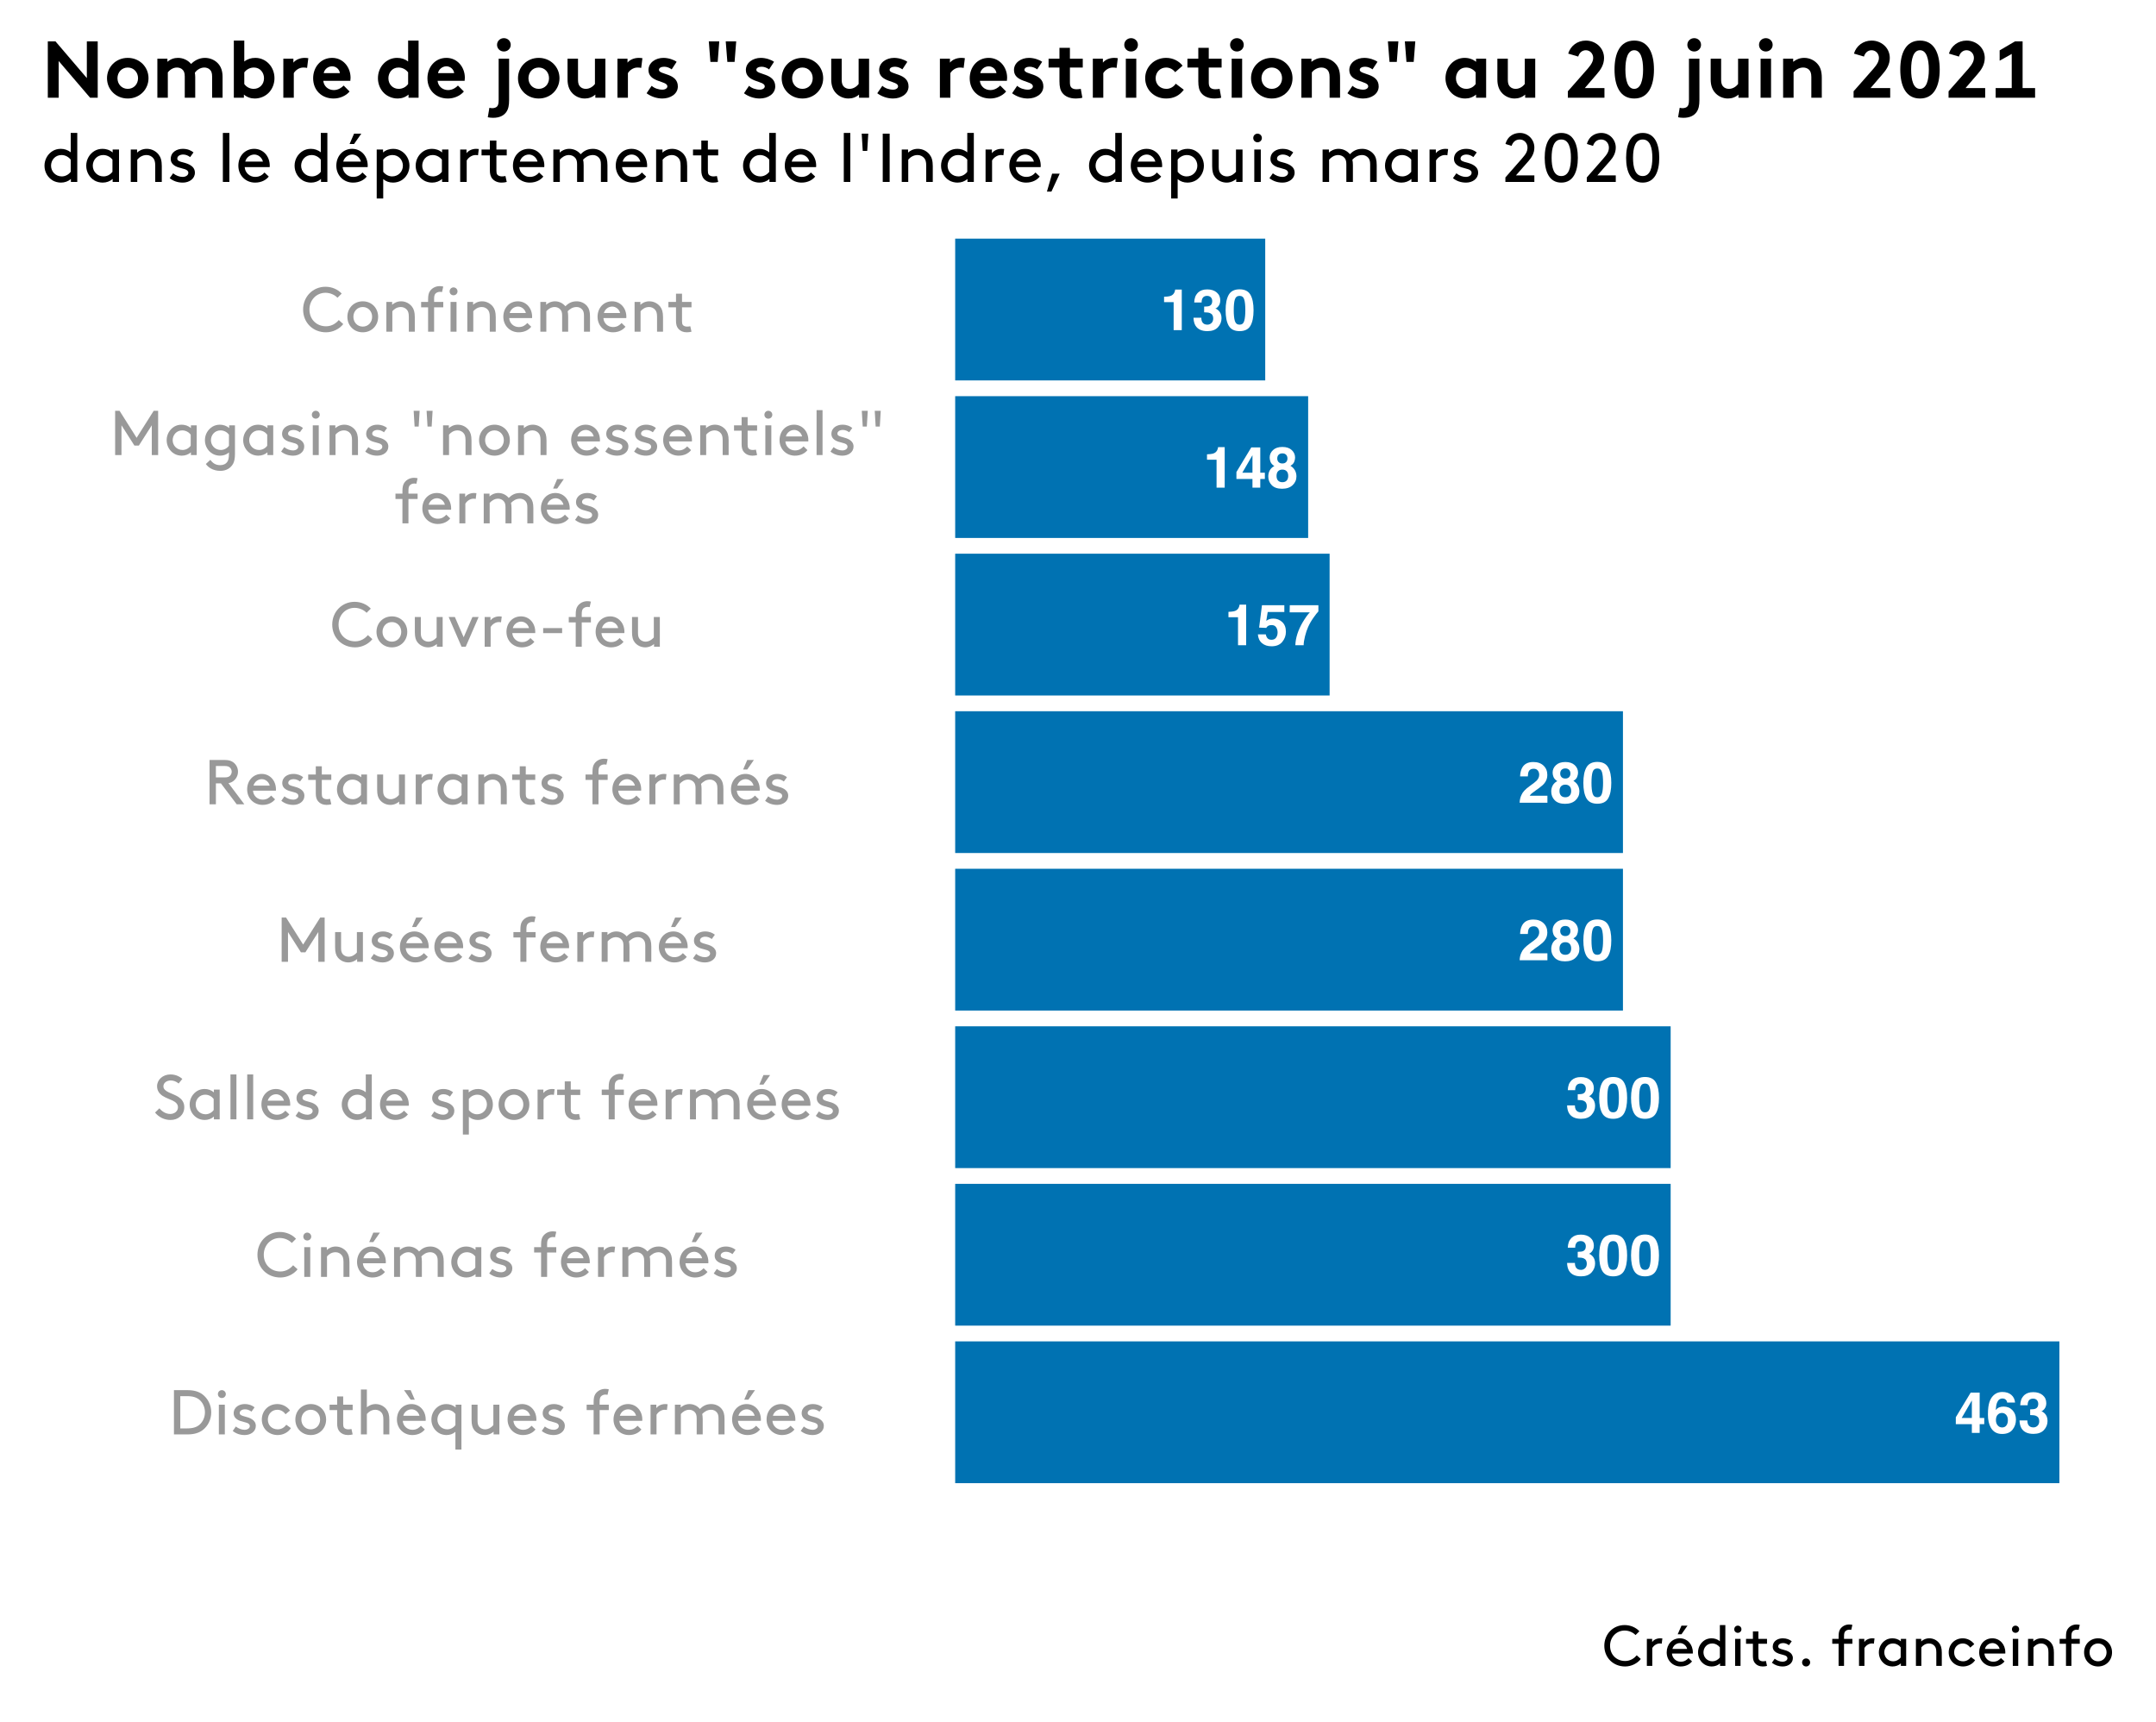 <?xml version="1.0" encoding="UTF-8"?>
<svg xmlns="http://www.w3.org/2000/svg" xmlns:xlink="http://www.w3.org/1999/xlink" width="750pt" height="599pt" viewBox="0 0 750 599" version="1.1">
<defs>
<g>
<symbol overflow="visible" id="glyph0-0">
<path style="stroke:none;" d="M 1.5 0 L 1.5 -14.344 L 13.047 -14.344 L 13.047 0 Z M 11.25 -1.797 L 11.25 -12.547 L 3.281 -12.547 L 3.281 -1.797 Z M 11.25 -1.797 "/>
</symbol>
<symbol overflow="visible" id="glyph0-1">
<path style="stroke:none;" d="M 1.375 -9.734 L 1.375 -11.609 C 2.25 -11.648 2.863 -11.711 3.219 -11.797 C 3.781 -11.91 4.234 -12.156 4.578 -12.531 C 4.816 -12.781 5 -13.117 5.125 -13.547 C 5.195 -13.797 5.234 -13.984 5.234 -14.109 L 7.531 -14.109 L 7.531 0 L 4.703 0 L 4.703 -9.734 Z M 1.375 -9.734 "/>
</symbol>
<symbol overflow="visible" id="glyph0-2">
<path style="stroke:none;" d="M 3.25 -4.328 C 3.25 -3.766 3.336 -3.297 3.516 -2.922 C 3.859 -2.242 4.473 -1.906 5.359 -1.906 C 5.898 -1.906 6.375 -2.094 6.781 -2.469 C 7.188 -2.844 7.391 -3.379 7.391 -4.078 C 7.391 -5.004 7.016 -5.625 6.266 -5.938 C 5.836 -6.113 5.16 -6.203 4.234 -6.203 L 4.234 -8.188 C 5.141 -8.195 5.77 -8.281 6.125 -8.438 C 6.738 -8.719 7.047 -9.27 7.047 -10.094 C 7.047 -10.633 6.891 -11.07 6.578 -11.406 C 6.266 -11.75 5.82 -11.922 5.25 -11.922 C 4.594 -11.922 4.109 -11.711 3.797 -11.297 C 3.492 -10.879 3.348 -10.32 3.359 -9.625 L 0.781 -9.625 C 0.801 -10.332 0.922 -11 1.141 -11.625 C 1.367 -12.176 1.723 -12.688 2.203 -13.156 C 2.566 -13.477 3 -13.727 3.5 -13.906 C 4 -14.082 4.613 -14.172 5.344 -14.172 C 6.688 -14.172 7.77 -13.82 8.594 -13.125 C 9.426 -12.426 9.844 -11.492 9.844 -10.328 C 9.844 -9.492 9.598 -8.789 9.109 -8.219 C 8.797 -7.863 8.469 -7.617 8.125 -7.484 C 8.383 -7.484 8.75 -7.27 9.219 -6.844 C 9.926 -6.188 10.281 -5.289 10.281 -4.156 C 10.281 -2.957 9.863 -1.906 9.031 -1 C 8.207 -0.102 6.988 0.344 5.375 0.344 C 3.375 0.344 1.984 -0.305 1.203 -1.609 C 0.797 -2.297 0.57 -3.203 0.531 -4.328 Z M 3.25 -4.328 "/>
</symbol>
<symbol overflow="visible" id="glyph0-3">
<path style="stroke:none;" d="M 3.453 -6.922 C 3.453 -5.297 3.582 -4.051 3.844 -3.188 C 4.113 -2.332 4.66 -1.906 5.484 -1.906 C 6.305 -1.906 6.844 -2.332 7.094 -3.188 C 7.352 -4.051 7.484 -5.297 7.484 -6.922 C 7.484 -8.617 7.352 -9.875 7.094 -10.688 C 6.844 -11.508 6.305 -11.922 5.484 -11.922 C 4.66 -11.922 4.113 -11.508 3.844 -10.688 C 3.582 -9.875 3.453 -8.617 3.453 -6.922 Z M 5.484 -14.203 C 7.285 -14.203 8.547 -13.566 9.266 -12.297 C 9.984 -11.035 10.344 -9.242 10.344 -6.922 C 10.344 -4.586 9.984 -2.789 9.266 -1.531 C 8.547 -0.281 7.285 0.344 5.484 0.344 C 3.691 0.344 2.43 -0.281 1.703 -1.531 C 0.984 -2.789 0.625 -4.586 0.625 -6.922 C 0.625 -9.242 0.984 -11.035 1.703 -12.297 C 2.43 -13.566 3.691 -14.203 5.484 -14.203 Z M 5.484 -14.203 "/>
</symbol>
<symbol overflow="visible" id="glyph0-4">
<path style="stroke:none;" d="M 3.281 -3.781 C 3.395 -3.176 3.609 -2.707 3.922 -2.375 C 4.234 -2.051 4.688 -1.891 5.281 -1.891 C 5.969 -1.891 6.488 -2.129 6.844 -2.609 C 7.207 -3.098 7.391 -3.707 7.391 -4.438 C 7.391 -5.156 7.219 -5.758 6.875 -6.25 C 6.539 -6.75 6.02 -7 5.312 -7 C 4.977 -7 4.688 -6.957 4.438 -6.875 C 4 -6.719 3.672 -6.43 3.453 -6.016 L 0.969 -6.125 L 1.953 -13.922 L 9.734 -13.922 L 9.734 -11.562 L 3.953 -11.562 L 3.453 -8.484 C 3.879 -8.766 4.211 -8.945 4.453 -9.031 C 4.859 -9.188 5.348 -9.266 5.922 -9.266 C 7.086 -9.266 8.102 -8.867 8.969 -8.078 C 9.844 -7.297 10.281 -6.156 10.281 -4.656 C 10.281 -3.352 9.859 -2.188 9.016 -1.156 C 8.18 -0.133 6.93 0.375 5.266 0.375 C 3.93 0.375 2.832 0.016 1.969 -0.703 C 1.102 -1.43 0.625 -2.457 0.531 -3.781 Z M 3.281 -3.781 "/>
</symbol>
<symbol overflow="visible" id="glyph0-5">
<path style="stroke:none;" d="M 10.5 -11.75 C 10.094 -11.344 9.52 -10.613 8.781 -9.562 C 8.039 -8.52 7.422 -7.441 6.922 -6.328 C 6.523 -5.453 6.164 -4.379 5.844 -3.109 C 5.531 -1.848 5.375 -0.812 5.375 0 L 2.484 0 C 2.566 -2.531 3.398 -5.16 4.984 -7.891 C 5.992 -9.578 6.844 -10.758 7.531 -11.438 L 0.5 -11.438 L 0.547 -13.922 L 10.5 -13.922 Z M 10.5 -11.75 "/>
</symbol>
<symbol overflow="visible" id="glyph0-6">
<path style="stroke:none;" d="M 0.625 0 C 0.645 -1.008 0.863 -1.93 1.281 -2.766 C 1.676 -3.711 2.609 -4.711 4.078 -5.766 C 5.348 -6.672 6.176 -7.32 6.562 -7.719 C 7.133 -8.332 7.422 -9.008 7.422 -9.75 C 7.422 -10.344 7.254 -10.836 6.922 -11.234 C 6.598 -11.629 6.125 -11.828 5.5 -11.828 C 4.656 -11.828 4.082 -11.516 3.781 -10.891 C 3.602 -10.523 3.5 -9.945 3.469 -9.156 L 0.781 -9.156 C 0.82 -10.352 1.039 -11.32 1.438 -12.062 C 2.164 -13.469 3.477 -14.172 5.375 -14.172 C 6.863 -14.172 8.047 -13.754 8.922 -12.922 C 9.805 -12.098 10.25 -11.008 10.25 -9.656 C 10.25 -8.602 9.938 -7.676 9.312 -6.875 C 8.906 -6.332 8.238 -5.727 7.312 -5.062 L 6.203 -4.281 C 5.504 -3.789 5.023 -3.43 4.766 -3.203 C 4.516 -2.984 4.301 -2.727 4.125 -2.438 L 10.281 -2.438 L 10.281 0 Z M 0.625 0 "/>
</symbol>
<symbol overflow="visible" id="glyph0-7">
<path style="stroke:none;" d="M 3.406 -4.094 C 3.406 -3.395 3.582 -2.852 3.938 -2.469 C 4.301 -2.094 4.801 -1.906 5.438 -1.906 C 6.07 -1.906 6.566 -2.094 6.922 -2.469 C 7.285 -2.852 7.469 -3.395 7.469 -4.094 C 7.469 -4.812 7.285 -5.359 6.922 -5.734 C 6.555 -6.109 6.062 -6.297 5.438 -6.297 C 4.812 -6.297 4.316 -6.109 3.953 -5.734 C 3.586 -5.359 3.406 -4.812 3.406 -4.094 Z M 0.531 -3.906 C 0.531 -4.695 0.707 -5.41 1.062 -6.047 C 1.426 -6.691 1.953 -7.18 2.641 -7.516 C 1.961 -7.961 1.52 -8.453 1.312 -8.984 C 1.113 -9.516 1.016 -10.008 1.016 -10.469 C 1.016 -11.488 1.398 -12.359 2.172 -13.078 C 2.941 -13.805 4.031 -14.172 5.438 -14.172 C 6.844 -14.172 7.93 -13.805 8.703 -13.078 C 9.473 -12.359 9.859 -11.488 9.859 -10.469 C 9.859 -10.008 9.754 -9.516 9.547 -8.984 C 9.348 -8.453 8.91 -7.992 8.234 -7.609 C 8.922 -7.211 9.441 -6.691 9.797 -6.047 C 10.148 -5.41 10.328 -4.695 10.328 -3.906 C 10.328 -2.719 9.883 -1.707 9 -0.875 C 8.125 -0.039 6.898 0.375 5.328 0.375 C 3.742 0.375 2.547 -0.039 1.734 -0.875 C 0.93 -1.707 0.531 -2.719 0.531 -3.906 Z M 3.656 -10.156 C 3.656 -9.645 3.812 -9.227 4.125 -8.906 C 4.438 -8.582 4.875 -8.422 5.438 -8.422 C 6 -8.422 6.43 -8.582 6.734 -8.906 C 7.047 -9.227 7.203 -9.645 7.203 -10.156 C 7.203 -10.707 7.047 -11.141 6.734 -11.453 C 6.43 -11.773 6 -11.938 5.438 -11.938 C 4.875 -11.938 4.438 -11.773 4.125 -11.453 C 3.812 -11.141 3.656 -10.707 3.656 -10.156 Z M 3.656 -10.156 "/>
</symbol>
<symbol overflow="visible" id="glyph0-8">
<path style="stroke:none;" d="M 10.422 -3.031 L 8.828 -3.031 L 8.828 0 L 6.109 0 L 6.109 -3.031 L 0.531 -3.031 L 0.531 -5.453 L 5.703 -14.016 L 8.828 -14.016 L 8.828 -5.203 L 10.422 -5.203 Z M 6.109 -5.203 L 6.109 -11.297 L 2.578 -5.203 Z M 6.109 -5.203 "/>
</symbol>
<symbol overflow="visible" id="glyph0-9">
<path style="stroke:none;" d="M 3.406 -4.469 C 3.406 -3.707 3.609 -3.086 4.016 -2.609 C 4.422 -2.129 4.941 -1.891 5.578 -1.891 C 6.191 -1.891 6.676 -2.117 7.031 -2.578 C 7.383 -3.047 7.562 -3.648 7.562 -4.391 C 7.562 -5.211 7.359 -5.844 6.953 -6.281 C 6.555 -6.719 6.066 -6.938 5.484 -6.938 C 5.004 -6.938 4.582 -6.789 4.219 -6.5 C 3.676 -6.082 3.406 -5.406 3.406 -4.469 Z M 7.312 -10.547 C 7.312 -10.773 7.223 -11.023 7.047 -11.297 C 6.742 -11.742 6.289 -11.969 5.688 -11.969 C 4.789 -11.969 4.148 -11.461 3.766 -10.453 C 3.555 -9.891 3.414 -9.062 3.344 -7.969 C 3.688 -8.383 4.082 -8.688 4.531 -8.875 C 4.988 -9.062 5.508 -9.156 6.094 -9.156 C 7.344 -9.156 8.367 -8.727 9.172 -7.875 C 9.973 -7.031 10.375 -5.945 10.375 -4.625 C 10.375 -3.301 9.977 -2.133 9.188 -1.125 C 8.406 -0.125 7.188 0.375 5.531 0.375 C 3.758 0.375 2.453 -0.367 1.609 -1.859 C 0.953 -3.016 0.625 -4.516 0.625 -6.359 C 0.625 -7.43 0.672 -8.305 0.766 -8.984 C 0.922 -10.18 1.234 -11.176 1.703 -11.969 C 2.109 -12.656 2.633 -13.203 3.281 -13.609 C 3.938 -14.023 4.719 -14.234 5.625 -14.234 C 6.938 -14.234 7.977 -13.898 8.75 -13.234 C 9.531 -12.566 9.969 -11.672 10.062 -10.547 Z M 7.312 -10.547 "/>
</symbol>
<symbol overflow="visible" id="glyph1-0">
<path style="stroke:none;" d="M 1.656 0 L 10.203 0 L 10.203 -15.406 L 1.656 -15.406 Z M 3.734 -13.422 L 8.125 -13.422 L 8.125 -1.984 L 3.734 -1.984 Z M 3.734 -13.422 "/>
</symbol>
<symbol overflow="visible" id="glyph1-1">
<path style="stroke:none;" d="M 12.766 -7.703 C 12.766 -5.984 12.062 -4.422 10.891 -3.391 C 9.922 -2.547 8.641 -2.094 6.484 -2.094 L 4.188 -2.094 L 4.188 -13.312 L 6.484 -13.312 C 8.641 -13.312 9.922 -12.844 10.891 -12.016 C 12.062 -10.984 12.766 -9.422 12.766 -7.703 Z M 6.594 0 C 9.047 0 10.641 -0.531 11.906 -1.453 C 13.797 -2.859 14.953 -5.141 14.953 -7.703 C 14.953 -10.25 13.766 -12.547 11.875 -13.953 C 10.625 -14.875 9.047 -15.406 6.594 -15.406 L 1.984 -15.406 L 1.984 0 Z M 6.594 0 "/>
</symbol>
<symbol overflow="visible" id="glyph1-2">
<path style="stroke:none;" d="M 1.875 0 L 3.953 0 L 3.953 -10.344 L 1.875 -10.344 Z M 1.547 -14.016 C 1.547 -13.25 2.141 -12.656 2.906 -12.656 C 3.672 -12.656 4.297 -13.25 4.297 -14.016 C 4.297 -14.781 3.672 -15.406 2.906 -15.406 C 2.141 -15.406 1.547 -14.781 1.547 -14.016 Z M 1.547 -14.016 "/>
</symbol>
<symbol overflow="visible" id="glyph1-3">
<path style="stroke:none;" d="M 0.875 -1.203 C 2.031 -0.281 3.406 0.219 5.062 0.219 C 7.078 0.219 8.906 -0.984 8.906 -2.953 C 8.906 -5.078 6.781 -5.812 5.141 -6.219 C 4.109 -6.484 3.297 -6.734 3.297 -7.438 C 3.297 -8.25 4.156 -8.734 5.172 -8.734 C 6 -8.734 6.75 -8.406 7.391 -7.922 L 8.469 -9.422 C 7.656 -10.078 6.562 -10.562 5.031 -10.562 C 3.188 -10.562 1.203 -9.547 1.203 -7.328 C 1.203 -5.875 2.328 -5.078 3.594 -4.656 C 5.109 -4.156 6.812 -4.094 6.812 -2.906 C 6.812 -2.094 5.922 -1.609 5.016 -1.609 C 3.984 -1.609 2.922 -2 1.953 -2.75 Z M 0.875 -1.203 "/>
</symbol>
<symbol overflow="visible" id="glyph1-4">
<path style="stroke:none;" d="M 9.5 -3.359 C 8.844 -2.484 7.875 -1.766 6.516 -1.766 C 4.531 -1.766 3.078 -3.141 3.078 -5.172 C 3.078 -7.125 4.516 -8.578 6.375 -8.578 C 7.703 -8.578 8.672 -7.812 9.234 -7.016 L 10.781 -8.312 C 9.812 -9.656 8.188 -10.562 6.375 -10.562 C 3.281 -10.562 0.984 -8.234 0.984 -5.172 C 0.984 -2.109 3.328 0.219 6.516 0.219 C 8.406 0.219 10.25 -0.766 11.109 -2.203 Z M 9.5 -3.359 "/>
</symbol>
<symbol overflow="visible" id="glyph1-5">
<path style="stroke:none;" d="M 0.984 -5.172 C 0.984 -2.094 3.281 0.219 6.344 0.219 C 9.391 0.219 11.688 -2.094 11.688 -5.172 C 11.688 -8.25 9.391 -10.562 6.344 -10.562 C 3.281 -10.562 0.984 -8.25 0.984 -5.172 Z M 3.078 -5.172 C 3.078 -7.062 4.422 -8.578 6.344 -8.578 C 8.25 -8.578 9.594 -7.062 9.594 -5.172 C 9.594 -3.281 8.25 -1.766 6.344 -1.766 C 4.422 -1.766 3.078 -3.281 3.078 -5.172 Z M 3.078 -5.172 "/>
</symbol>
<symbol overflow="visible" id="glyph1-6">
<path style="stroke:none;" d="M 7.828 -1.891 C 7.531 -1.797 7 -1.766 6.688 -1.766 C 6.141 -1.766 5.547 -1.953 5.266 -2.312 C 5 -2.625 4.953 -3.078 4.953 -3.625 L 4.953 -8.469 L 8.25 -8.469 L 8.25 -10.344 L 4.953 -10.344 L 4.953 -13.203 L 2.859 -13.203 L 2.859 -10.344 L 0.219 -10.344 L 0.219 -8.469 L 2.859 -8.469 L 2.859 -3.734 C 2.859 -2.625 3.078 -1.672 3.703 -0.984 C 4.359 -0.234 5.328 0.219 6.625 0.219 C 7.219 0.219 7.859 0.125 8.25 0 Z M 7.828 -1.891 "/>
</symbol>
<symbol overflow="visible" id="glyph1-7">
<path style="stroke:none;" d="M 3.953 -15.625 L 1.875 -15.625 L 1.875 0 L 3.953 0 L 3.953 -7.109 C 4.578 -7.859 5.562 -8.578 6.938 -8.578 C 7.781 -8.578 8.578 -8.188 9.062 -7.562 C 9.438 -7.109 9.688 -6.484 9.688 -5.172 L 9.688 0 L 11.766 0 L 11.766 -5.062 C 11.766 -6.844 11.422 -7.891 10.766 -8.734 C 9.875 -9.859 8.516 -10.562 7 -10.562 C 5.562 -10.562 4.531 -9.922 3.953 -9.438 Z M 3.953 -15.625 "/>
</symbol>
<symbol overflow="visible" id="glyph1-8">
<path style="stroke:none;" d="M 7.188 -12.094 L 5.766 -15.406 L 3.453 -15.406 L 5.766 -12.094 Z M 10.984 -4.734 C 11 -4.922 11 -5.078 11 -5.172 C 11 -8.234 8.906 -10.562 6.031 -10.562 C 3.109 -10.562 0.984 -8.266 0.984 -5.172 C 0.984 -2.062 3.328 0.219 6.344 0.219 C 8.453 0.219 9.922 -0.719 10.688 -1.719 L 9.328 -3.016 C 8.734 -2.359 7.891 -1.609 6.359 -1.609 C 4.547 -1.609 3.125 -2.984 3.016 -4.734 Z M 6.094 -8.734 C 7.328 -8.734 8.516 -7.812 8.828 -6.484 L 3.188 -6.484 C 3.547 -7.828 4.75 -8.734 6.094 -8.734 Z M 6.094 -8.734 "/>
</symbol>
<symbol overflow="visible" id="glyph1-9">
<path style="stroke:none;" d="M 9.344 -0.906 L 9.344 5.281 L 11.438 5.281 L 11.438 -10.344 L 9.422 -10.344 L 9.422 -9.391 C 8.469 -10.203 7.344 -10.562 6.188 -10.562 C 5.219 -10.562 4.359 -10.312 3.656 -9.906 C 2.094 -8.969 0.984 -7.234 0.984 -5.172 C 0.984 -3.109 2.062 -1.391 3.625 -0.469 C 4.328 -0.047 5.297 0.219 6.219 0.219 C 7.453 0.219 8.516 -0.172 9.344 -0.906 Z M 9.344 -3.234 C 8.641 -2.281 7.562 -1.766 6.516 -1.766 C 4.516 -1.766 3.078 -3.328 3.078 -5.172 C 3.078 -6.969 4.406 -8.578 6.406 -8.578 C 7.656 -8.578 8.719 -7.938 9.344 -7.109 Z M 9.344 -3.234 "/>
</symbol>
<symbol overflow="visible" id="glyph1-10">
<path style="stroke:none;" d="M 6.266 0.219 C 7.703 0.219 8.844 -0.5 9.312 -0.953 L 9.312 0 L 11.328 0 L 11.328 -10.344 L 9.234 -10.344 L 9.234 -3.234 C 8.641 -2.531 7.609 -1.766 6.344 -1.766 C 5.547 -1.766 4.797 -2.109 4.328 -2.656 C 3.953 -3.109 3.734 -3.672 3.734 -4.734 L 3.734 -10.344 L 1.656 -10.344 L 1.656 -5.062 C 1.656 -3.328 1.953 -2.312 2.594 -1.516 C 3.453 -0.438 4.797 0.219 6.266 0.219 Z M 6.266 0.219 "/>
</symbol>
<symbol overflow="visible" id="glyph1-11">
<path style="stroke:none;" d="M 10.984 -4.734 C 11 -4.922 11 -5.078 11 -5.172 C 11 -8.234 8.906 -10.562 6.031 -10.562 C 3.109 -10.562 0.984 -8.266 0.984 -5.172 C 0.984 -2.062 3.328 0.219 6.344 0.219 C 8.453 0.219 9.922 -0.719 10.688 -1.719 L 9.328 -3.016 C 8.734 -2.359 7.891 -1.609 6.359 -1.609 C 4.547 -1.609 3.125 -2.984 3.016 -4.734 Z M 6.094 -8.734 C 7.328 -8.734 8.516 -7.812 8.828 -6.484 L 3.188 -6.484 C 3.547 -7.828 4.75 -8.734 6.094 -8.734 Z M 6.094 -8.734 "/>
</symbol>
<symbol overflow="visible" id="glyph1-12">
<path style="stroke:none;" d=""/>
</symbol>
<symbol overflow="visible" id="glyph1-13">
<path style="stroke:none;" d="M 8.25 -15.688 C 7.969 -15.781 7.453 -15.844 7.016 -15.844 C 5.609 -15.844 4.375 -15.203 3.625 -14.125 C 3.172 -13.469 2.969 -12.609 2.969 -11.219 L 2.969 -10.344 L 0.547 -10.344 L 0.547 -8.469 L 2.969 -8.469 L 2.969 0 L 5.062 0 L 5.062 -8.469 L 8.25 -8.469 L 8.25 -10.344 L 5.062 -10.344 L 5.062 -11.281 C 5.062 -12.234 5.172 -12.766 5.453 -13.141 C 5.812 -13.594 6.453 -13.859 7.047 -13.859 C 7.328 -13.859 7.656 -13.812 7.812 -13.766 Z M 8.25 -15.688 "/>
</symbol>
<symbol overflow="visible" id="glyph1-14">
<path style="stroke:none;" d="M 7.812 -10.5 C 7.562 -10.531 7.219 -10.562 7 -10.562 C 5.484 -10.562 4.406 -9.859 3.891 -9.156 L 3.891 -10.344 L 1.875 -10.344 L 1.875 0 L 3.953 0 L 3.953 -6.844 C 4.531 -7.828 5.672 -8.578 6.75 -8.578 C 7.078 -8.578 7.328 -8.562 7.562 -8.484 Z M 7.812 -10.5 "/>
</symbol>
<symbol overflow="visible" id="glyph1-15">
<path style="stroke:none;" d="M 1.875 -10.344 L 1.875 0 L 3.953 0 L 3.953 -7.109 C 4.547 -7.812 5.594 -8.578 6.859 -8.578 C 7.656 -8.578 8.406 -8.234 8.859 -7.672 C 9.234 -7.234 9.453 -6.672 9.453 -5.609 L 9.453 0 L 11.547 0 L 11.547 -5.281 C 11.547 -6 11.484 -6.594 11.375 -7.109 C 12.062 -7.812 13.031 -8.578 14.516 -8.578 C 15.297 -8.578 16 -8.234 16.453 -7.672 C 16.828 -7.234 17.047 -6.672 17.047 -5.609 L 17.047 0 L 19.141 0 L 19.141 -5.281 C 19.141 -7.016 18.828 -8.031 18.188 -8.828 C 17.344 -9.906 16 -10.562 14.516 -10.562 C 12.656 -10.562 11.531 -9.797 10.578 -8.844 C 9.719 -9.875 8.453 -10.562 6.938 -10.562 C 5.516 -10.562 4.312 -9.812 3.891 -9.344 L 3.891 -10.344 Z M 1.875 -10.344 "/>
</symbol>
<symbol overflow="visible" id="glyph1-16">
<path style="stroke:none;" d="M 6.641 -12.094 L 8.953 -15.406 L 6.641 -15.406 L 5.219 -12.094 Z M 10.984 -4.734 C 11 -4.922 11 -5.078 11 -5.172 C 11 -8.234 8.906 -10.562 6.031 -10.562 C 3.109 -10.562 0.984 -8.266 0.984 -5.172 C 0.984 -2.062 3.328 0.219 6.344 0.219 C 8.453 0.219 9.922 -0.719 10.688 -1.719 L 9.328 -3.016 C 8.734 -2.359 7.891 -1.609 6.359 -1.609 C 4.547 -1.609 3.125 -2.984 3.016 -4.734 Z M 6.094 -8.734 C 7.328 -8.734 8.516 -7.812 8.828 -6.484 L 3.188 -6.484 C 3.547 -7.828 4.75 -8.734 6.094 -8.734 Z M 6.094 -8.734 "/>
</symbol>
<symbol overflow="visible" id="glyph1-17">
<path style="stroke:none;" d="M 0.766 -7.703 C 0.766 -3.141 4.156 0.219 8.75 0.219 C 11.125 0.219 13.422 -0.953 14.734 -2.641 L 13.172 -4.047 C 12.312 -3.016 10.828 -1.875 8.75 -1.875 C 5.484 -1.875 2.969 -4.219 2.969 -7.703 C 2.969 -11.016 5.406 -13.531 8.562 -13.531 C 10.203 -13.531 11.812 -12.781 12.719 -11.797 L 14.188 -13.25 C 12.844 -14.719 10.766 -15.625 8.562 -15.625 C 4.109 -15.625 0.766 -12.141 0.766 -7.703 Z M 0.766 -7.703 "/>
</symbol>
<symbol overflow="visible" id="glyph1-18">
<path style="stroke:none;" d="M 3.891 -10.344 L 1.875 -10.344 L 1.875 0 L 3.953 0 L 3.953 -7.109 C 4.578 -7.859 5.562 -8.578 6.938 -8.578 C 7.781 -8.578 8.578 -8.188 9.062 -7.562 C 9.438 -7.109 9.688 -6.484 9.688 -5.172 L 9.688 0 L 11.766 0 L 11.766 -5.062 C 11.766 -6.844 11.422 -7.891 10.766 -8.734 C 9.875 -9.859 8.516 -10.562 7 -10.562 C 5.5 -10.562 4.438 -9.875 3.891 -9.344 Z M 3.891 -10.344 "/>
</symbol>
<symbol overflow="visible" id="glyph1-19">
<path style="stroke:none;" d="M 9.422 0 L 11.438 0 L 11.438 -10.344 L 9.422 -10.344 L 9.422 -9.391 C 8.469 -10.203 7.344 -10.562 6.188 -10.562 C 5.219 -10.562 4.359 -10.312 3.656 -9.906 C 2.094 -8.969 0.984 -7.234 0.984 -5.172 C 0.984 -3.109 2.062 -1.391 3.625 -0.469 C 4.328 -0.047 5.297 0.219 6.219 0.219 C 7.453 0.219 8.578 -0.203 9.422 -0.953 Z M 9.344 -3.234 C 8.641 -2.281 7.562 -1.766 6.516 -1.766 C 4.516 -1.766 3.078 -3.328 3.078 -5.172 C 3.078 -6.969 4.406 -8.578 6.406 -8.578 C 7.656 -8.578 8.719 -7.938 9.344 -7.109 Z M 9.344 -3.234 "/>
</symbol>
<symbol overflow="visible" id="glyph1-20">
<path style="stroke:none;" d="M 0.656 -2.359 C 2.031 -0.703 3.938 0.219 6.047 0.219 C 8.734 0.219 10.828 -1.547 10.828 -4.25 C 10.828 -6 9.859 -7.078 8.828 -7.766 C 6.844 -9.094 3.562 -9.5 3.562 -11.469 C 3.562 -12.797 4.844 -13.531 6.109 -13.531 C 7.078 -13.531 8.031 -13.172 8.859 -12.469 L 10.156 -14.078 C 9.344 -14.766 7.984 -15.625 6.031 -15.625 C 3.344 -15.625 1.359 -13.766 1.359 -11.531 C 1.359 -9.922 2.219 -8.859 3.328 -8.141 C 5.375 -6.797 8.625 -6.531 8.625 -4.188 C 8.625 -2.797 7.375 -1.875 5.938 -1.875 C 4.359 -1.875 3.078 -2.75 2.172 -3.844 Z M 0.656 -2.359 "/>
</symbol>
<symbol overflow="visible" id="glyph1-21">
<path style="stroke:none;" d="M 1.875 0 L 3.953 0 L 3.953 -15.625 L 1.875 -15.625 Z M 1.875 0 "/>
</symbol>
<symbol overflow="visible" id="glyph1-22">
<path style="stroke:none;" d="M 9.422 0 L 11.438 0 L 11.438 -15.625 L 9.344 -15.625 L 9.344 -9.438 C 8.422 -10.203 7.297 -10.562 6.188 -10.562 C 5.219 -10.562 4.359 -10.312 3.656 -9.906 C 2.094 -8.969 0.984 -7.234 0.984 -5.172 C 0.984 -3.109 2.062 -1.391 3.625 -0.469 C 4.328 -0.047 5.297 0.219 6.219 0.219 C 7.453 0.219 8.578 -0.203 9.422 -0.953 Z M 9.344 -3.234 C 8.641 -2.281 7.562 -1.766 6.516 -1.766 C 4.516 -1.766 3.078 -3.328 3.078 -5.172 C 3.078 -6.969 4.406 -8.578 6.406 -8.578 C 7.656 -8.578 8.719 -7.938 9.344 -7.109 Z M 9.344 -3.234 "/>
</symbol>
<symbol overflow="visible" id="glyph1-23">
<path style="stroke:none;" d="M 3.953 -0.906 C 4.797 -0.172 5.859 0.219 7.078 0.219 C 8.016 0.219 8.969 -0.047 9.688 -0.469 C 11.234 -1.391 12.312 -3.109 12.312 -5.172 C 12.312 -7.234 11.219 -8.969 9.656 -9.906 C 8.953 -10.312 8.094 -10.562 7.125 -10.562 C 5.969 -10.562 4.844 -10.203 3.891 -9.391 L 3.891 -10.344 L 1.875 -10.344 L 1.875 5.281 L 3.953 5.281 Z M 3.953 -7.109 C 4.594 -7.938 5.656 -8.578 6.906 -8.578 C 8.906 -8.578 10.234 -6.969 10.234 -5.172 C 10.234 -3.328 8.797 -1.766 6.797 -1.766 C 5.734 -1.766 4.656 -2.281 3.953 -3.234 Z M 3.953 -7.109 "/>
</symbol>
<symbol overflow="visible" id="glyph1-24">
<path style="stroke:none;" d="M 14.734 -10.359 L 14.734 0 L 16.938 0 L 16.938 -15.406 L 15.406 -15.406 L 9.453 -6 L 3.516 -15.406 L 1.984 -15.406 L 1.984 0 L 4.188 0 L 4.188 -10.359 L 8.688 -3.297 L 10.234 -3.297 Z M 14.734 -10.359 "/>
</symbol>
<symbol overflow="visible" id="glyph1-25">
<path style="stroke:none;" d="M 5.938 -7.266 L 11.422 0 L 14.078 0 L 8.562 -7.344 C 9.328 -7.484 9.875 -7.766 10.359 -8.156 C 11.281 -8.906 11.875 -10.047 11.875 -11.328 C 11.875 -12.609 11.281 -13.75 10.359 -14.5 C 9.656 -15.062 8.781 -15.406 7.375 -15.406 L 1.984 -15.406 L 1.984 0 L 4.188 0 L 4.188 -7.266 Z M 4.188 -9.344 L 4.188 -13.312 L 7.266 -13.312 C 8.25 -13.312 8.75 -13.094 9.109 -12.734 C 9.453 -12.391 9.688 -11.875 9.688 -11.328 C 9.688 -10.781 9.453 -10.281 9.109 -9.922 C 8.75 -9.562 8.25 -9.344 7.266 -9.344 Z M 4.188 -9.344 "/>
</symbol>
<symbol overflow="visible" id="glyph1-26">
<path style="stroke:none;" d="M 4.703 0 L 6.156 0 L 10.641 -10.344 L 8.484 -10.344 L 5.438 -3.297 L 2.375 -10.344 L 0.219 -10.344 Z M 4.703 0 "/>
</symbol>
<symbol overflow="visible" id="glyph1-27">
<path style="stroke:none;" d="M 1.766 -6.484 L 1.766 -4.734 L 8.359 -4.734 L 8.359 -6.484 Z M 1.766 -6.484 "/>
</symbol>
<symbol overflow="visible" id="glyph1-28">
<path style="stroke:none;" d="M 9.344 -0.906 L 9.344 -0.328 C 9.344 0.969 9.156 1.766 8.781 2.328 C 8.266 3.109 7.391 3.516 6.266 3.516 C 4.578 3.516 3.609 2.656 2.859 1.672 L 1.312 3.109 C 1.984 4.141 3.672 5.5 6.359 5.5 C 8.406 5.5 9.984 4.547 10.828 2.953 C 11.234 2.141 11.438 1.094 11.438 -0.438 L 11.438 -10.344 L 9.422 -10.344 L 9.422 -9.391 C 8.469 -10.203 7.344 -10.562 6.188 -10.562 C 5.219 -10.562 4.359 -10.312 3.656 -9.906 C 2.094 -8.969 0.984 -7.234 0.984 -5.172 C 0.984 -3.109 2.062 -1.391 3.625 -0.469 C 4.328 -0.047 5.297 0.219 6.219 0.219 C 7.453 0.219 8.516 -0.172 9.344 -0.906 Z M 9.344 -3.234 C 8.641 -2.281 7.562 -1.766 6.516 -1.766 C 4.516 -1.766 3.078 -3.328 3.078 -5.172 C 3.078 -6.969 4.406 -8.578 6.406 -8.578 C 7.656 -8.578 8.719 -7.938 9.344 -7.109 Z M 9.344 -3.234 "/>
</symbol>
<symbol overflow="visible" id="glyph1-29">
<path style="stroke:none;" d="M 2.094 -9.906 L 3.516 -9.906 L 3.844 -15.406 L 1.766 -15.406 Z M 6.594 -9.906 L 8.031 -9.906 L 8.359 -15.406 L 6.266 -15.406 Z M 6.594 -9.906 "/>
</symbol>
<symbol overflow="visible" id="glyph2-0">
<path style="stroke:none;" d="M 1.797 0 L 11.141 0 L 11.141 -16.797 L 1.797 -16.797 Z M 4.078 -14.641 L 8.859 -14.641 L 8.859 -2.156 L 4.078 -2.156 Z M 4.078 -14.641 "/>
</symbol>
<symbol overflow="visible" id="glyph2-1">
<path style="stroke:none;" d="M 10.266 0 L 12.484 0 L 12.484 -17.047 L 10.203 -17.047 L 10.203 -10.297 C 9.188 -11.141 7.969 -11.516 6.75 -11.516 C 5.688 -11.516 4.75 -11.25 3.984 -10.797 C 2.281 -9.797 1.078 -7.891 1.078 -5.641 C 1.078 -3.391 2.25 -1.516 3.953 -0.5 C 4.734 -0.047 5.781 0.234 6.797 0.234 C 8.141 0.234 9.359 -0.219 10.266 -1.031 Z M 10.203 -3.531 C 9.438 -2.5 8.25 -1.922 7.109 -1.922 C 4.922 -1.922 3.359 -3.625 3.359 -5.641 C 3.359 -7.609 4.797 -9.359 6.984 -9.359 C 8.359 -9.359 9.5 -8.656 10.203 -7.75 Z M 10.203 -3.531 "/>
</symbol>
<symbol overflow="visible" id="glyph2-2">
<path style="stroke:none;" d="M 10.266 0 L 12.484 0 L 12.484 -11.281 L 10.266 -11.281 L 10.266 -10.25 C 9.234 -11.141 8.016 -11.516 6.75 -11.516 C 5.688 -11.516 4.75 -11.25 3.984 -10.797 C 2.281 -9.797 1.078 -7.891 1.078 -5.641 C 1.078 -3.391 2.25 -1.516 3.953 -0.5 C 4.734 -0.047 5.781 0.234 6.797 0.234 C 8.141 0.234 9.359 -0.219 10.266 -1.031 Z M 10.203 -3.531 C 9.438 -2.5 8.25 -1.922 7.109 -1.922 C 4.922 -1.922 3.359 -3.625 3.359 -5.641 C 3.359 -7.609 4.797 -9.359 6.984 -9.359 C 8.359 -9.359 9.5 -8.656 10.203 -7.75 Z M 10.203 -3.531 "/>
</symbol>
<symbol overflow="visible" id="glyph2-3">
<path style="stroke:none;" d="M 4.25 -11.281 L 2.047 -11.281 L 2.047 0 L 4.312 0 L 4.312 -7.75 C 4.984 -8.562 6.078 -9.359 7.562 -9.359 C 8.5 -9.359 9.359 -8.922 9.891 -8.25 C 10.297 -7.75 10.562 -7.078 10.562 -5.641 L 10.562 0 L 12.844 0 L 12.844 -5.516 C 12.844 -7.469 12.453 -8.609 11.734 -9.531 C 10.781 -10.75 9.281 -11.516 7.625 -11.516 C 6 -11.516 4.844 -10.781 4.25 -10.203 Z M 4.25 -11.281 "/>
</symbol>
<symbol overflow="visible" id="glyph2-4">
<path style="stroke:none;" d="M 0.953 -1.312 C 2.203 -0.312 3.719 0.234 5.516 0.234 C 7.734 0.234 9.719 -1.078 9.719 -3.219 C 9.719 -5.547 7.391 -6.344 5.609 -6.797 C 4.484 -7.078 3.594 -7.344 3.594 -8.109 C 3.594 -9 4.531 -9.531 5.641 -9.531 C 6.547 -9.531 7.375 -9.172 8.062 -8.641 L 9.234 -10.266 C 8.359 -10.984 7.156 -11.516 5.5 -11.516 C 3.484 -11.516 1.312 -10.422 1.312 -7.984 C 1.312 -6.406 2.547 -5.547 3.906 -5.094 C 5.562 -4.531 7.438 -4.469 7.438 -3.172 C 7.438 -2.281 6.453 -1.75 5.469 -1.75 C 4.344 -1.75 3.188 -2.188 2.141 -3 Z M 0.953 -1.312 "/>
</symbol>
<symbol overflow="visible" id="glyph2-5">
<path style="stroke:none;" d=""/>
</symbol>
<symbol overflow="visible" id="glyph2-6">
<path style="stroke:none;" d="M 2.047 0 L 4.312 0 L 4.312 -17.047 L 2.047 -17.047 Z M 2.047 0 "/>
</symbol>
<symbol overflow="visible" id="glyph2-7">
<path style="stroke:none;" d="M 11.969 -5.156 C 12 -5.375 12 -5.547 12 -5.641 C 12 -8.969 9.719 -11.516 6.578 -11.516 C 3.391 -11.516 1.078 -9.031 1.078 -5.641 C 1.078 -2.25 3.625 0.234 6.906 0.234 C 9.219 0.234 10.828 -0.797 11.656 -1.875 L 10.172 -3.281 C 9.531 -2.562 8.609 -1.75 6.938 -1.75 C 4.969 -1.75 3.406 -3.266 3.281 -5.156 Z M 6.641 -9.531 C 7.984 -9.531 9.281 -8.516 9.625 -7.078 L 3.484 -7.078 C 3.859 -8.547 5.188 -9.531 6.641 -9.531 Z M 6.641 -9.531 "/>
</symbol>
<symbol overflow="visible" id="glyph2-8">
<path style="stroke:none;" d="M 7.25 -13.203 L 9.766 -16.797 L 7.25 -16.797 L 5.688 -13.203 Z M 11.969 -5.156 C 12 -5.375 12 -5.547 12 -5.641 C 12 -8.969 9.719 -11.516 6.578 -11.516 C 3.391 -11.516 1.078 -9.031 1.078 -5.641 C 1.078 -2.25 3.625 0.234 6.906 0.234 C 9.219 0.234 10.828 -0.797 11.656 -1.875 L 10.172 -3.281 C 9.531 -2.562 8.609 -1.75 6.938 -1.75 C 4.969 -1.75 3.406 -3.266 3.281 -5.156 Z M 6.641 -9.531 C 7.984 -9.531 9.281 -8.516 9.625 -7.078 L 3.484 -7.078 C 3.859 -8.547 5.188 -9.531 6.641 -9.531 Z M 6.641 -9.531 "/>
</symbol>
<symbol overflow="visible" id="glyph2-9">
<path style="stroke:none;" d="M 4.312 -0.984 C 5.234 -0.188 6.391 0.234 7.734 0.234 C 8.734 0.234 9.797 -0.047 10.562 -0.5 C 12.266 -1.516 13.438 -3.391 13.438 -5.641 C 13.438 -7.891 12.234 -9.797 10.531 -10.797 C 9.766 -11.25 8.828 -11.516 7.781 -11.516 C 6.5 -11.516 5.281 -11.141 4.25 -10.25 L 4.25 -11.281 L 2.047 -11.281 L 2.047 5.766 L 4.312 5.766 Z M 4.312 -7.75 C 5.016 -8.656 6.172 -9.359 7.531 -9.359 C 9.719 -9.359 11.156 -7.609 11.156 -5.641 C 11.156 -3.625 9.594 -1.922 7.422 -1.922 C 6.266 -1.922 5.094 -2.5 4.312 -3.531 Z M 4.312 -7.75 "/>
</symbol>
<symbol overflow="visible" id="glyph2-10">
<path style="stroke:none;" d="M 8.516 -11.453 C 8.25 -11.5 7.875 -11.516 7.625 -11.516 C 5.969 -11.516 4.797 -10.75 4.25 -9.984 L 4.25 -11.281 L 2.047 -11.281 L 2.047 0 L 4.312 0 L 4.312 -7.469 C 4.938 -8.547 6.188 -9.359 7.375 -9.359 C 7.734 -9.359 7.984 -9.344 8.25 -9.266 Z M 8.516 -11.453 "/>
</symbol>
<symbol overflow="visible" id="glyph2-11">
<path style="stroke:none;" d="M 8.547 -2.062 C 8.203 -1.969 7.625 -1.922 7.297 -1.922 C 6.703 -1.922 6.047 -2.141 5.734 -2.516 C 5.453 -2.859 5.406 -3.359 5.406 -3.953 L 5.406 -9.234 L 9 -9.234 L 9 -11.281 L 5.406 -11.281 L 5.406 -14.406 L 3.125 -14.406 L 3.125 -11.281 L 0.234 -11.281 L 0.234 -9.234 L 3.125 -9.234 L 3.125 -4.078 C 3.125 -2.859 3.359 -1.828 4.031 -1.078 C 4.75 -0.266 5.812 0.234 7.219 0.234 C 7.875 0.234 8.562 0.141 9 0 Z M 8.547 -2.062 "/>
</symbol>
<symbol overflow="visible" id="glyph2-12">
<path style="stroke:none;" d="M 2.047 -11.281 L 2.047 0 L 4.312 0 L 4.312 -7.75 C 4.969 -8.516 6.094 -9.359 7.484 -9.359 C 8.359 -9.359 9.172 -8.969 9.672 -8.375 C 10.078 -7.891 10.312 -7.266 10.312 -6.125 L 10.312 0 L 12.594 0 L 12.594 -5.766 C 12.594 -6.547 12.531 -7.203 12.406 -7.75 C 13.156 -8.516 14.203 -9.359 15.844 -9.359 C 16.688 -9.359 17.453 -8.969 17.953 -8.375 C 18.359 -7.891 18.594 -7.266 18.594 -6.125 L 18.594 0 L 20.875 0 L 20.875 -5.766 C 20.875 -7.656 20.547 -8.766 19.844 -9.625 C 18.906 -10.797 17.453 -11.516 15.844 -11.516 C 13.797 -11.516 12.578 -10.688 11.547 -9.641 C 10.609 -10.781 9.219 -11.516 7.562 -11.516 C 6.031 -11.516 4.703 -10.703 4.25 -10.203 L 4.25 -11.281 Z M 2.047 -11.281 "/>
</symbol>
<symbol overflow="visible" id="glyph2-13">
<path style="stroke:none;" d="M 2.281 -10.797 L 3.844 -10.797 L 4.203 -16.797 L 1.922 -16.797 Z M 2.281 -10.797 "/>
</symbol>
<symbol overflow="visible" id="glyph2-14">
<path style="stroke:none;" d="M 2.156 0 L 4.562 0 L 4.562 -16.797 L 2.156 -16.797 Z M 2.156 0 "/>
</symbol>
<symbol overflow="visible" id="glyph2-15">
<path style="stroke:none;" d="M 2.875 -2.875 L 1.078 3.359 L 2.641 3.359 L 5.516 -2.875 Z M 2.875 -2.875 "/>
</symbol>
<symbol overflow="visible" id="glyph2-16">
<path style="stroke:none;" d="M 6.844 0.234 C 8.406 0.234 9.641 -0.547 10.156 -1.031 L 10.156 0 L 12.359 0 L 12.359 -11.281 L 10.078 -11.281 L 10.078 -3.531 C 9.438 -2.766 8.297 -1.922 6.906 -1.922 C 6.047 -1.922 5.234 -2.297 4.734 -2.906 C 4.312 -3.391 4.078 -4.016 4.078 -5.156 L 4.078 -11.281 L 1.797 -11.281 L 1.797 -5.516 C 1.797 -3.625 2.141 -2.516 2.828 -1.656 C 3.766 -0.484 5.234 0.234 6.844 0.234 Z M 6.844 0.234 "/>
</symbol>
<symbol overflow="visible" id="glyph2-17">
<path style="stroke:none;" d="M 2.047 0 L 4.312 0 L 4.312 -11.281 L 2.047 -11.281 Z M 1.688 -15.281 C 1.688 -14.453 2.328 -13.797 3.172 -13.797 C 4.016 -13.797 4.688 -14.453 4.688 -15.281 C 4.688 -16.125 4.016 -16.797 3.172 -16.797 C 2.328 -16.797 1.688 -16.125 1.688 -15.281 Z M 1.688 -15.281 "/>
</symbol>
<symbol overflow="visible" id="glyph2-18">
<path style="stroke:none;" d="M 3.953 -12.531 C 4.391 -13.828 5.297 -14.766 6.812 -14.766 C 8.406 -14.766 9.484 -13.422 9.484 -11.969 C 9.484 -10.562 8.859 -9.625 7.531 -8.109 L 1.797 -1.562 L 1.797 0 L 11.875 0 L 11.875 -2.281 L 5.469 -2.281 L 9.938 -7.375 C 10.984 -8.594 11.875 -10.031 11.875 -11.969 C 11.875 -14.688 9.75 -17.047 6.844 -17.047 C 5.375 -17.047 2.734 -16.438 1.828 -13.219 Z M 3.953 -12.531 "/>
</symbol>
<symbol overflow="visible" id="glyph2-19">
<path style="stroke:none;" d="M 10.438 -8.406 C 10.438 -5.047 9.719 -2.047 7.078 -2.047 C 4.438 -2.047 3.719 -5.047 3.719 -8.406 C 3.719 -11.766 4.438 -14.766 7.078 -14.766 C 9.719 -14.766 10.438 -11.766 10.438 -8.406 Z M 1.312 -8.406 C 1.312 -3.625 2.875 0.234 7.078 0.234 C 11.281 0.234 12.844 -3.625 12.844 -8.406 C 12.844 -13.172 11.281 -17.047 7.078 -17.047 C 2.875 -17.047 1.312 -13.172 1.312 -8.406 Z M 1.312 -8.406 "/>
</symbol>
<symbol overflow="visible" id="glyph3-0">
<path style="stroke:none;" d="M 2.094 0 L 13.859 0 L 13.859 -19.594 L 2.094 -19.594 Z M 5.453 -16.375 L 10.5 -16.375 L 10.5 -3.219 L 5.453 -3.219 Z M 5.453 -16.375 "/>
</symbol>
<symbol overflow="visible" id="glyph3-1">
<path style="stroke:none;" d="M 2.234 0 L 6.016 0 L 6.016 -12.766 L 16.938 0 L 19.594 0 L 19.594 -19.594 L 15.812 -19.594 L 15.812 -6.828 L 4.906 -19.594 L 2.234 -19.594 Z M 2.234 0 "/>
</symbol>
<symbol overflow="visible" id="glyph3-2">
<path style="stroke:none;" d="M 0.984 -6.781 C 0.984 -2.859 4.094 0.281 8.203 0.281 C 12.312 0.281 15.422 -2.859 15.422 -6.781 C 15.422 -10.703 12.312 -13.859 8.203 -13.859 C 4.094 -13.859 0.984 -10.703 0.984 -6.781 Z M 4.625 -6.781 C 4.625 -8.812 6.078 -10.5 8.203 -10.5 C 10.328 -10.5 11.781 -8.812 11.781 -6.781 C 11.781 -4.734 10.328 -3.078 8.203 -3.078 C 6.078 -3.078 4.625 -4.734 4.625 -6.781 Z M 4.625 -6.781 "/>
</symbol>
<symbol overflow="visible" id="glyph3-3">
<path style="stroke:none;" d="M 5.734 0 L 5.734 -8.812 C 6.25 -9.469 7.359 -10.5 8.906 -10.5 C 9.609 -10.5 10.391 -10.281 10.953 -9.656 C 11.375 -9.188 11.625 -8.562 11.625 -7.344 L 11.625 0 L 15.266 0 L 15.266 -7.203 C 15.266 -7.75 15.203 -8.266 15.141 -8.703 C 15.625 -9.406 16.859 -10.5 18.422 -10.5 C 19.125 -10.5 19.906 -10.281 20.469 -9.656 C 20.891 -9.188 21.141 -8.562 21.141 -7.344 L 21.141 0 L 24.781 0 L 24.781 -7.203 C 24.781 -9.219 24.281 -10.609 23.406 -11.672 C 22.312 -13.016 20.531 -13.859 18.641 -13.859 C 16.625 -13.859 14.922 -12.875 13.828 -11.734 C 12.766 -13.016 11.109 -13.859 9.266 -13.859 C 7.953 -13.859 6.656 -13.438 5.594 -12.484 L 5.594 -13.578 L 2.094 -13.578 L 2.094 0 Z M 5.734 0 "/>
</symbol>
<symbol overflow="visible" id="glyph3-4">
<path style="stroke:none;" d="M 5.734 -8.812 C 6.5 -9.828 7.703 -10.5 9.094 -10.5 C 11.234 -10.5 12.594 -8.734 12.594 -6.781 C 12.594 -4.641 11.062 -3.078 9.016 -3.078 C 7.641 -3.078 6.438 -3.75 5.734 -4.766 Z M 5.594 0 L 5.594 -1.094 C 6.719 -0.141 8.016 0.281 9.375 0.281 C 11.391 0.281 13.297 -0.609 14.5 -2.016 C 15.562 -3.25 16.234 -4.922 16.234 -6.781 C 16.234 -10.781 13.266 -13.859 9.578 -13.859 C 8.094 -13.859 6.797 -13.438 5.734 -12.594 L 5.734 -19.875 L 2.094 -19.875 L 2.094 0 Z M 5.594 0 "/>
</symbol>
<symbol overflow="visible" id="glyph3-5">
<path style="stroke:none;" d="M 10.781 -13.75 C 10.391 -13.797 10.078 -13.859 9.547 -13.859 C 7.891 -13.859 6.406 -13.219 5.594 -12.203 L 5.594 -13.578 L 2.094 -13.578 L 2.094 0 L 5.734 0 L 5.734 -8.547 C 6.188 -9.359 7.453 -10.5 9.047 -10.5 C 9.578 -10.5 10.109 -10.438 10.359 -10.359 Z M 10.781 -13.75 "/>
</symbol>
<symbol overflow="visible" id="glyph3-6">
<path style="stroke:none;" d="M 11.594 -4.234 C 10.953 -3.531 9.719 -2.656 8.172 -2.656 C 6.25 -2.656 4.703 -3.969 4.516 -5.875 L 13.922 -5.875 C 13.969 -6.188 14 -6.547 14 -6.922 C 14 -10.703 11.344 -13.859 7.594 -13.859 C 3.562 -13.859 0.984 -10.562 0.984 -6.781 C 0.984 -2.516 4.031 0.281 8.094 0.281 C 10.188 0.281 12.344 -0.594 13.656 -2.156 Z M 4.672 -8.547 C 4.844 -9.766 6.078 -10.922 7.594 -10.922 C 9.078 -10.922 10.156 -9.75 10.281 -8.547 Z M 4.672 -8.547 "/>
</symbol>
<symbol overflow="visible" id="glyph3-7">
<path style="stroke:none;" d=""/>
</symbol>
<symbol overflow="visible" id="glyph3-8">
<path style="stroke:none;" d="M 11.484 -4.766 C 10.781 -3.75 9.578 -3.078 8.203 -3.078 C 6.156 -3.078 4.625 -4.641 4.625 -6.781 C 4.625 -8.734 5.984 -10.5 8.125 -10.5 C 9.516 -10.5 10.719 -9.828 11.484 -8.812 Z M 15.125 0 L 15.125 -19.875 L 11.484 -19.875 L 11.484 -12.594 C 10.422 -13.438 9.125 -13.859 7.641 -13.859 C 3.953 -13.859 0.984 -10.781 0.984 -6.781 C 0.984 -4.922 1.656 -3.25 2.719 -2.016 C 3.922 -0.609 5.828 0.281 7.844 0.281 C 9.219 0.281 10.5 -0.141 11.625 -1.094 L 11.625 0 Z M 15.125 0 "/>
</symbol>
<symbol overflow="visible" id="glyph3-9">
<path style="stroke:none;" d="M -0.562 6.797 C -0.172 6.891 0.531 7 1.266 7 C 3.609 7 5.047 6.156 5.875 4.984 C 6.578 3.969 6.859 2.75 6.859 0.703 L 6.859 -13.578 L 3.219 -13.578 L 3.219 0.703 C 3.219 2.047 3.047 2.625 2.688 3.031 C 2.297 3.438 1.703 3.641 0.953 3.641 C 0.75 3.641 0.25 3.578 0 3.5 Z M 2.656 -18.391 C 2.656 -17.078 3.719 -16.078 5.047 -16.078 C 6.359 -16.078 7.422 -17.078 7.422 -18.391 C 7.422 -19.719 6.359 -20.719 5.047 -20.719 C 3.719 -20.719 2.656 -19.719 2.656 -18.391 Z M 2.656 -18.391 "/>
</symbol>
<symbol overflow="visible" id="glyph3-10">
<path style="stroke:none;" d="M 11.344 -13.578 L 11.344 -4.766 C 10.844 -4.109 9.719 -3.078 8.172 -3.078 C 7.469 -3.078 6.688 -3.297 6.125 -3.922 C 5.719 -4.391 5.453 -5.016 5.453 -6.25 L 5.453 -13.578 L 1.812 -13.578 L 1.812 -6.391 C 1.812 -4.375 2.328 -2.969 3.188 -1.906 C 4.25 -0.594 5.938 0.281 7.812 0.281 C 9.125 0.281 10.422 -0.141 11.484 -1.094 L 11.484 0 L 14.984 0 L 14.984 -13.578 Z M 11.344 -13.578 "/>
</symbol>
<symbol overflow="visible" id="glyph3-11">
<path style="stroke:none;" d="M 0.75 -1.547 C 2.359 -0.359 4.344 0.281 6.219 0.281 C 9.078 0.281 11.625 -1.312 11.625 -3.922 C 11.625 -8.625 5.047 -7.922 5.047 -9.688 C 5.047 -10.391 5.875 -10.781 6.891 -10.781 C 7.875 -10.781 8.797 -10.359 9.484 -9.859 L 11.203 -12.484 C 10.297 -13.188 8.375 -13.859 6.609 -13.859 C 3.922 -13.859 1.406 -12.234 1.406 -9.625 C 1.406 -5.266 7.984 -5.984 7.984 -3.953 C 7.984 -3.281 7.219 -2.797 6.25 -2.797 C 4.875 -2.797 3.438 -3.297 2.516 -4.141 Z M 0.75 -1.547 "/>
</symbol>
<symbol overflow="visible" id="glyph3-12">
<path style="stroke:none;" d="M 5.594 -19.594 L 1.953 -19.594 L 2.516 -12.453 L 5.047 -12.453 Z M 11.484 -19.594 L 7.844 -19.594 L 8.406 -12.453 L 10.922 -12.453 Z M 11.484 -19.594 "/>
</symbol>
<symbol overflow="visible" id="glyph3-13">
<path style="stroke:none;" d="M 11.766 -3.078 C 11.516 -3.031 10.812 -2.938 10.281 -2.938 C 9.375 -2.938 8.797 -3.188 8.422 -3.609 C 8.125 -3.969 7.984 -4.484 7.984 -5.312 L 7.984 -10.5 L 12.453 -10.5 L 12.453 -13.578 L 7.984 -13.578 L 7.984 -17.359 L 4.344 -17.359 L 4.344 -13.578 L 0.562 -13.578 L 0.562 -10.5 L 4.344 -10.5 L 4.344 -5.734 C 4.344 -3.812 4.641 -2.609 5.344 -1.688 C 6.266 -0.453 7.875 0.281 10.047 0.281 C 10.75 0.281 11.844 0.172 12.312 0 Z M 11.766 -3.078 "/>
</symbol>
<symbol overflow="visible" id="glyph3-14">
<path style="stroke:none;" d="M 5.734 -13.578 L 2.094 -13.578 L 2.094 0 L 5.734 0 Z M 1.547 -18.391 C 1.547 -17.078 2.609 -16.078 3.922 -16.078 C 5.234 -16.078 6.297 -17.078 6.297 -18.391 C 6.297 -19.719 5.234 -20.719 3.922 -20.719 C 2.609 -20.719 1.547 -19.719 1.547 -18.391 Z M 1.547 -18.391 "/>
</symbol>
<symbol overflow="visible" id="glyph3-15">
<path style="stroke:none;" d="M 11.625 -4.875 C 11.031 -3.969 9.859 -3.078 8.375 -3.078 C 6.156 -3.078 4.625 -4.641 4.625 -6.781 C 4.625 -8.844 6.188 -10.5 8.281 -10.5 C 9.609 -10.5 10.703 -9.828 11.422 -8.875 L 14 -11.141 C 12.734 -12.766 10.641 -13.859 8.281 -13.859 C 4.141 -13.859 0.984 -10.719 0.984 -6.781 C 0.984 -2.859 4.062 0.281 8.266 0.281 C 10.812 0.281 12.828 -0.641 14.422 -2.766 Z M 11.625 -4.875 "/>
</symbol>
<symbol overflow="visible" id="glyph3-16">
<path style="stroke:none;" d="M 5.734 0 L 5.734 -8.812 C 6.25 -9.516 7.5 -10.5 9.047 -10.5 C 9.891 -10.5 10.609 -10.219 11.094 -9.75 C 11.594 -9.234 11.906 -8.547 11.906 -7.203 L 11.906 0 L 15.547 0 L 15.547 -6.922 C 15.547 -9.234 15.031 -10.609 14.141 -11.672 C 13.016 -13.016 11.312 -13.859 9.438 -13.859 C 7.922 -13.859 6.641 -13.328 5.594 -12.484 L 5.594 -13.578 L 2.094 -13.578 L 2.094 0 Z M 5.734 0 "/>
</symbol>
<symbol overflow="visible" id="glyph3-17">
<path style="stroke:none;" d="M 11.484 -4.766 C 10.781 -3.75 9.578 -3.078 8.203 -3.078 C 6.156 -3.078 4.625 -4.641 4.625 -6.781 C 4.625 -8.734 5.984 -10.5 8.125 -10.5 C 9.516 -10.5 10.719 -9.828 11.484 -8.812 Z M 15.125 -13.578 L 11.625 -13.578 L 11.625 -12.484 C 10.562 -13.359 9.188 -13.859 7.641 -13.859 C 3.953 -13.859 0.984 -10.781 0.984 -6.781 C 0.984 -4.922 1.656 -3.25 2.719 -2.016 C 3.922 -0.609 5.828 0.281 7.844 0.281 C 9.219 0.281 10.5 -0.141 11.625 -1.094 L 11.625 0 L 15.125 0 Z M 15.125 -13.578 "/>
</symbol>
<symbol overflow="visible" id="glyph3-18">
<path style="stroke:none;" d="M 5.297 -14.312 C 5.688 -15.625 6.641 -16.516 7.953 -16.516 C 9.438 -16.516 10.5 -15.266 10.5 -13.891 C 10.5 -12.875 10.078 -11.766 8.562 -10.047 L 1.688 -2.234 L 1.688 0 L 14.422 0 L 14.422 -3.359 L 7.594 -3.359 L 11.766 -8.203 C 13.078 -9.719 14.281 -11.453 14.281 -13.828 C 14.281 -17.391 11.312 -19.875 7.953 -19.875 C 5.016 -19.875 2.609 -18.031 1.812 -15.344 Z M 5.297 -14.312 "/>
</symbol>
<symbol overflow="visible" id="glyph3-19">
<path style="stroke:none;" d="M 11.344 -9.797 C 11.344 -6.109 10.531 -3.078 8.266 -3.078 C 5.984 -3.078 5.188 -6.109 5.188 -9.797 C 5.188 -13.5 5.984 -16.516 8.266 -16.516 C 10.531 -16.516 11.344 -13.5 11.344 -9.797 Z M 1.406 -9.797 C 1.406 -4.234 3.25 0.281 8.266 0.281 C 13.266 0.281 15.125 -4.234 15.125 -9.797 C 15.125 -15.375 13.266 -19.875 8.266 -19.875 C 3.25 -19.875 1.406 -15.375 1.406 -9.797 Z M 1.406 -9.797 "/>
</symbol>
<symbol overflow="visible" id="glyph3-20">
<path style="stroke:none;" d="M 2.938 -12.875 L 7.141 -15.234 L 7.141 -3.359 L 1.547 -3.359 L 1.547 0 L 15.266 0 L 15.266 -3.359 L 10.922 -3.359 L 10.922 -19.594 L 8.266 -19.594 L 2.938 -16.469 Z M 2.938 -12.875 "/>
</symbol>
<symbol overflow="visible" id="glyph4-0">
<path style="stroke:none;" d="M 1.5 0 L 9.281 0 L 9.281 -14 L 1.5 -14 Z M 3.406 -12.203 L 7.375 -12.203 L 7.375 -1.797 L 3.406 -1.797 Z M 3.406 -12.203 "/>
</symbol>
<symbol overflow="visible" id="glyph4-1">
<path style="stroke:none;" d="M 0.703 -7 C 0.703 -2.859 3.781 0.203 7.953 0.203 C 10.125 0.203 12.203 -0.859 13.406 -2.406 L 11.984 -3.688 C 11.203 -2.734 9.844 -1.703 7.953 -1.703 C 4.984 -1.703 2.703 -3.844 2.703 -7 C 2.703 -10.016 4.922 -12.297 7.781 -12.297 C 9.281 -12.297 10.734 -11.625 11.562 -10.719 L 12.906 -12.047 C 11.688 -13.375 9.781 -14.203 7.781 -14.203 C 3.734 -14.203 0.703 -11.047 0.703 -7 Z M 0.703 -7 "/>
</symbol>
<symbol overflow="visible" id="glyph4-2">
<path style="stroke:none;" d="M 7.094 -9.547 C 6.875 -9.578 6.562 -9.594 6.359 -9.594 C 4.984 -9.594 4 -8.953 3.547 -8.312 L 3.547 -9.406 L 1.703 -9.406 L 1.703 0 L 3.594 0 L 3.594 -6.219 C 4.125 -7.125 5.156 -7.797 6.141 -7.797 C 6.438 -7.797 6.656 -7.781 6.875 -7.719 Z M 7.094 -9.547 "/>
</symbol>
<symbol overflow="visible" id="glyph4-3">
<path style="stroke:none;" d="M 6.047 -11 L 8.141 -14 L 6.047 -14 L 4.734 -11 Z M 9.984 -4.297 C 10 -4.484 10 -4.625 10 -4.703 C 10 -7.484 8.094 -9.594 5.484 -9.594 C 2.812 -9.594 0.906 -7.516 0.906 -4.703 C 0.906 -1.875 3.016 0.203 5.766 0.203 C 7.688 0.203 9.016 -0.656 9.719 -1.562 L 8.484 -2.734 C 7.938 -2.141 7.188 -1.453 5.781 -1.453 C 4.141 -1.453 2.844 -2.719 2.734 -4.297 Z M 5.547 -7.938 C 6.656 -7.938 7.734 -7.094 8.016 -5.906 L 2.906 -5.906 C 3.219 -7.125 4.312 -7.938 5.547 -7.938 Z M 5.547 -7.938 "/>
</symbol>
<symbol overflow="visible" id="glyph4-4">
<path style="stroke:none;" d="M 8.562 0 L 10.406 0 L 10.406 -14.203 L 8.5 -14.203 L 8.5 -8.578 C 7.656 -9.281 6.641 -9.594 5.625 -9.594 C 4.734 -9.594 3.953 -9.375 3.312 -9 C 1.906 -8.156 0.906 -6.578 0.906 -4.703 C 0.906 -2.812 1.875 -1.266 3.297 -0.422 C 3.938 -0.047 4.812 0.203 5.656 0.203 C 6.781 0.203 7.797 -0.188 8.562 -0.859 Z M 8.5 -2.938 C 7.859 -2.078 6.875 -1.594 5.922 -1.594 C 4.094 -1.594 2.797 -3.016 2.797 -4.703 C 2.797 -6.344 4 -7.797 5.812 -7.797 C 6.953 -7.797 7.922 -7.219 8.5 -6.453 Z M 8.5 -2.938 "/>
</symbol>
<symbol overflow="visible" id="glyph4-5">
<path style="stroke:none;" d="M 1.703 0 L 3.594 0 L 3.594 -9.406 L 1.703 -9.406 Z M 1.406 -12.734 C 1.406 -12.047 1.938 -11.5 2.641 -11.5 C 3.344 -11.5 3.906 -12.047 3.906 -12.734 C 3.906 -13.438 3.344 -14 2.641 -14 C 1.938 -14 1.406 -13.438 1.406 -12.734 Z M 1.406 -12.734 "/>
</symbol>
<symbol overflow="visible" id="glyph4-6">
<path style="stroke:none;" d="M 7.125 -1.719 C 6.844 -1.641 6.359 -1.594 6.078 -1.594 C 5.578 -1.594 5.047 -1.781 4.781 -2.094 C 4.547 -2.375 4.5 -2.797 4.5 -3.297 L 4.5 -7.703 L 7.5 -7.703 L 7.5 -9.406 L 4.5 -9.406 L 4.5 -12 L 2.594 -12 L 2.594 -9.406 L 0.203 -9.406 L 0.203 -7.703 L 2.594 -7.703 L 2.594 -3.406 C 2.594 -2.375 2.797 -1.516 3.359 -0.906 C 3.953 -0.219 4.844 0.203 6.016 0.203 C 6.562 0.203 7.141 0.125 7.5 0 Z M 7.125 -1.719 "/>
</symbol>
<symbol overflow="visible" id="glyph4-7">
<path style="stroke:none;" d="M 0.797 -1.094 C 1.844 -0.266 3.094 0.203 4.594 0.203 C 6.438 0.203 8.094 -0.906 8.094 -2.688 C 8.094 -4.625 6.156 -5.281 4.688 -5.656 C 3.734 -5.906 3 -6.125 3 -6.766 C 3 -7.5 3.781 -7.938 4.703 -7.938 C 5.453 -7.938 6.141 -7.641 6.719 -7.203 L 7.703 -8.562 C 6.953 -9.156 5.953 -9.594 4.578 -9.594 C 2.906 -9.594 1.094 -8.688 1.094 -6.656 C 1.094 -5.344 2.125 -4.625 3.266 -4.234 C 4.641 -3.781 6.203 -3.719 6.203 -2.641 C 6.203 -1.906 5.375 -1.453 4.562 -1.453 C 3.625 -1.453 2.656 -1.812 1.781 -2.5 Z M 0.797 -1.094 "/>
</symbol>
<symbol overflow="visible" id="glyph4-8">
<path style="stroke:none;" d="M 2.203 -1.203 C 2.203 -0.422 2.812 0.203 3.594 0.203 C 4.375 0.203 5 -0.422 5 -1.203 C 5 -1.984 4.375 -2.594 3.594 -2.594 C 2.812 -2.594 2.203 -1.984 2.203 -1.203 Z M 2.203 -1.203 "/>
</symbol>
<symbol overflow="visible" id="glyph4-9">
<path style="stroke:none;" d=""/>
</symbol>
<symbol overflow="visible" id="glyph4-10">
<path style="stroke:none;" d="M 7.5 -14.266 C 7.234 -14.344 6.781 -14.406 6.375 -14.406 C 5.094 -14.406 3.984 -13.812 3.297 -12.844 C 2.875 -12.234 2.703 -11.453 2.703 -10.203 L 2.703 -9.406 L 0.5 -9.406 L 0.5 -7.703 L 2.703 -7.703 L 2.703 0 L 4.594 0 L 4.594 -7.703 L 7.5 -7.703 L 7.5 -9.406 L 4.594 -9.406 L 4.594 -10.266 C 4.594 -11.125 4.703 -11.594 4.953 -11.938 C 5.281 -12.359 5.859 -12.594 6.406 -12.594 C 6.656 -12.594 6.953 -12.562 7.094 -12.516 Z M 7.5 -14.266 "/>
</symbol>
<symbol overflow="visible" id="glyph4-11">
<path style="stroke:none;" d="M 8.562 0 L 10.406 0 L 10.406 -9.406 L 8.562 -9.406 L 8.562 -8.547 C 7.703 -9.281 6.688 -9.594 5.625 -9.594 C 4.734 -9.594 3.953 -9.375 3.312 -9 C 1.906 -8.156 0.906 -6.578 0.906 -4.703 C 0.906 -2.812 1.875 -1.266 3.297 -0.422 C 3.938 -0.047 4.812 0.203 5.656 0.203 C 6.781 0.203 7.797 -0.188 8.562 -0.859 Z M 8.5 -2.938 C 7.859 -2.078 6.875 -1.594 5.922 -1.594 C 4.094 -1.594 2.797 -3.016 2.797 -4.703 C 2.797 -6.344 4 -7.797 5.812 -7.797 C 6.953 -7.797 7.922 -7.219 8.5 -6.453 Z M 8.5 -2.938 "/>
</symbol>
<symbol overflow="visible" id="glyph4-12">
<path style="stroke:none;" d="M 3.547 -9.406 L 1.703 -9.406 L 1.703 0 L 3.594 0 L 3.594 -6.453 C 4.156 -7.141 5.062 -7.797 6.297 -7.797 C 7.078 -7.797 7.797 -7.438 8.234 -6.875 C 8.578 -6.453 8.797 -5.906 8.797 -4.703 L 8.797 0 L 10.703 0 L 10.703 -4.594 C 10.703 -6.219 10.375 -7.188 9.781 -7.938 C 8.984 -8.953 7.734 -9.594 6.359 -9.594 C 5 -9.594 4.047 -8.984 3.547 -8.5 Z M 3.547 -9.406 "/>
</symbol>
<symbol overflow="visible" id="glyph4-13">
<path style="stroke:none;" d="M 8.641 -3.062 C 8.047 -2.266 7.156 -1.594 5.922 -1.594 C 4.125 -1.594 2.797 -2.859 2.797 -4.703 C 2.797 -6.484 4.094 -7.797 5.797 -7.797 C 7 -7.797 7.875 -7.094 8.406 -6.375 L 9.797 -7.562 C 8.922 -8.781 7.438 -9.594 5.797 -9.594 C 2.984 -9.594 0.906 -7.484 0.906 -4.703 C 0.906 -1.922 3.016 0.203 5.922 0.203 C 7.641 0.203 9.312 -0.703 10.094 -2 Z M 8.641 -3.062 "/>
</symbol>
<symbol overflow="visible" id="glyph4-14">
<path style="stroke:none;" d="M 9.984 -4.297 C 10 -4.484 10 -4.625 10 -4.703 C 10 -7.484 8.094 -9.594 5.484 -9.594 C 2.812 -9.594 0.906 -7.516 0.906 -4.703 C 0.906 -1.875 3.016 0.203 5.766 0.203 C 7.688 0.203 9.016 -0.656 9.719 -1.562 L 8.484 -2.734 C 7.938 -2.141 7.188 -1.453 5.781 -1.453 C 4.141 -1.453 2.844 -2.719 2.734 -4.297 Z M 5.547 -7.938 C 6.656 -7.938 7.734 -7.094 8.016 -5.906 L 2.906 -5.906 C 3.219 -7.125 4.312 -7.938 5.547 -7.938 Z M 5.547 -7.938 "/>
</symbol>
<symbol overflow="visible" id="glyph4-15">
<path style="stroke:none;" d="M 0.906 -4.703 C 0.906 -1.906 2.984 0.203 5.766 0.203 C 8.547 0.203 10.625 -1.906 10.625 -4.703 C 10.625 -7.5 8.547 -9.594 5.766 -9.594 C 2.984 -9.594 0.906 -7.5 0.906 -4.703 Z M 2.797 -4.703 C 2.797 -6.422 4.016 -7.797 5.766 -7.797 C 7.5 -7.797 8.719 -6.422 8.719 -4.703 C 8.719 -2.984 7.5 -1.594 5.766 -1.594 C 4.016 -1.594 2.797 -2.984 2.797 -4.703 Z M 2.797 -4.703 "/>
</symbol>
</g>
<clipPath id="clip1">
  <path d="M 313.074 74.801 L 735.602 74.801 L 735.602 524.227 L 313.074 524.227 Z M 313.074 74.801 "/>
</clipPath>
</defs>
<g id="surface206">
<rect x="0" y="0" width="750" height="599" style="fill:rgb(100%,100%,100%);fill-opacity:1;stroke:none;"/>
<rect x="0" y="0" width="750" height="599" style="fill:rgb(100%,100%,100%);fill-opacity:1;stroke:none;"/>
<path style="fill:none;stroke-width:1.067;stroke-linecap:round;stroke-linejoin:round;stroke:rgb(100%,100%,100%);stroke-opacity:1;stroke-miterlimit:10;" d="M 0 599 L 750 599 L 750 0 L 0 0 Z M 0 599 "/>
<g clip-path="url(#clip1)" clip-rule="nonzero">
<path style=" stroke:none;fill-rule:nonzero;fill:rgb(100%,100%,100%);fill-opacity:1;" d="M 313.074 524.227 L 735.602 524.227 L 735.602 74.801 L 313.074 74.801 Z M 313.074 524.227 "/>
</g>
<path style=" stroke:none;fill-rule:nonzero;fill:rgb(0%,44.706%,69.804%);fill-opacity:1;" d="M 332.277 132.352 L 440.129 132.352 L 440.129 83.023 L 332.277 83.023 Z M 332.277 132.352 "/>
<path style=" stroke:none;fill-rule:nonzero;fill:rgb(0%,44.706%,69.804%);fill-opacity:1;" d="M 332.277 241.965 L 462.527 241.965 L 462.527 192.637 L 332.277 192.637 Z M 332.277 241.965 "/>
<path style=" stroke:none;fill-rule:nonzero;fill:rgb(0%,44.706%,69.804%);fill-opacity:1;" d="M 332.277 296.773 L 564.57 296.773 L 564.57 247.445 L 332.277 247.445 Z M 332.277 296.773 "/>
<path style=" stroke:none;fill-rule:nonzero;fill:rgb(0%,44.706%,69.804%);fill-opacity:1;" d="M 332.277 461.199 L 581.164 461.199 L 581.164 411.871 L 332.277 411.871 Z M 332.277 461.199 "/>
<path style=" stroke:none;fill-rule:nonzero;fill:rgb(0%,44.706%,69.804%);fill-opacity:1;" d="M 332.277 351.582 L 564.57 351.582 L 564.57 302.254 L 332.277 302.254 Z M 332.277 351.582 "/>
<path style=" stroke:none;fill-rule:nonzero;fill:rgb(0%,44.706%,69.804%);fill-opacity:1;" d="M 332.277 187.16 L 455.062 187.16 L 455.062 137.832 L 332.277 137.832 Z M 332.277 187.16 "/>
<path style=" stroke:none;fill-rule:nonzero;fill:rgb(0%,44.706%,69.804%);fill-opacity:1;" d="M 332.277 406.391 L 581.164 406.391 L 581.164 357.062 L 332.277 357.062 Z M 332.277 406.391 "/>
<path style=" stroke:none;fill-rule:nonzero;fill:rgb(0%,44.706%,69.804%);fill-opacity:1;" d="M 332.277 516.008 L 716.395 516.008 L 716.395 466.68 L 332.277 466.68 Z M 332.277 516.008 "/>
<g style="fill:rgb(100%,100%,100%);fill-opacity:1;">
  <use xlink:href="#glyph0-1" x="403.566" y="114.859"/>
  <use xlink:href="#glyph0-2" x="414.646" y="114.859"/>
  <use xlink:href="#glyph0-3" x="425.726" y="114.859"/>
</g>
<g style="fill:rgb(100%,100%,100%);fill-opacity:1;">
  <use xlink:href="#glyph0-1" x="425.965" y="224.473"/>
  <use xlink:href="#glyph0-4" x="437.044" y="224.473"/>
  <use xlink:href="#glyph0-5" x="448.124" y="224.473"/>
</g>
<g style="fill:rgb(100%,100%,100%);fill-opacity:1;">
  <use xlink:href="#glyph0-6" x="528.012" y="279.281"/>
  <use xlink:href="#glyph0-7" x="539.091" y="279.281"/>
  <use xlink:href="#glyph0-3" x="550.171" y="279.281"/>
</g>
<g style="fill:rgb(100%,100%,100%);fill-opacity:1;">
  <use xlink:href="#glyph0-2" x="544.602" y="443.707"/>
  <use xlink:href="#glyph0-3" x="555.681" y="443.707"/>
  <use xlink:href="#glyph0-3" x="566.761" y="443.707"/>
</g>
<g style="fill:rgb(100%,100%,100%);fill-opacity:1;">
  <use xlink:href="#glyph0-6" x="528.012" y="334.09"/>
  <use xlink:href="#glyph0-7" x="539.091" y="334.09"/>
  <use xlink:href="#glyph0-3" x="550.171" y="334.09"/>
</g>
<g style="fill:rgb(100%,100%,100%);fill-opacity:1;">
  <use xlink:href="#glyph0-1" x="418.5" y="169.668"/>
  <use xlink:href="#glyph0-8" x="429.58" y="169.668"/>
  <use xlink:href="#glyph0-7" x="440.659" y="169.668"/>
</g>
<g style="fill:rgb(100%,100%,100%);fill-opacity:1;">
  <use xlink:href="#glyph0-2" x="544.602" y="388.898"/>
  <use xlink:href="#glyph0-3" x="555.681" y="388.898"/>
  <use xlink:href="#glyph0-3" x="566.761" y="388.898"/>
</g>
<g style="fill:rgb(100%,100%,100%);fill-opacity:1;">
  <use xlink:href="#glyph0-8" x="679.832" y="498.516"/>
  <use xlink:href="#glyph0-9" x="690.912" y="498.516"/>
  <use xlink:href="#glyph0-2" x="701.991" y="498.516"/>
</g>
<g style="fill:rgb(60%,60%,60%);fill-opacity:1;">
  <use xlink:href="#glyph1-1" x="58.527" y="499.047"/>
  <use xlink:href="#glyph1-2" x="74.257" y="499.047"/>
  <use xlink:href="#glyph1-3" x="80.087" y="499.047"/>
  <use xlink:href="#glyph1-4" x="90.097" y="499.047"/>
  <use xlink:href="#glyph1-5" x="101.757" y="499.047"/>
  <use xlink:href="#glyph1-6" x="114.43" y="499.047"/>
  <use xlink:href="#glyph1-7" x="123.67" y="499.047"/>
  <use xlink:href="#glyph1-8" x="137.09" y="499.047"/>
  <use xlink:href="#glyph1-9" x="149.08" y="499.047"/>
  <use xlink:href="#glyph1-10" x="162.39" y="499.047"/>
  <use xlink:href="#glyph1-11" x="175.59" y="499.047"/>
  <use xlink:href="#glyph1-3" x="187.58" y="499.047"/>
  <use xlink:href="#glyph1-12" x="197.59" y="499.047"/>
  <use xlink:href="#glyph1-13" x="203.53" y="499.047"/>
  <use xlink:href="#glyph1-11" x="212.44" y="499.047"/>
  <use xlink:href="#glyph1-14" x="224.43" y="499.047"/>
  <use xlink:href="#glyph1-15" x="232.9" y="499.047"/>
  <use xlink:href="#glyph1-16" x="253.69" y="499.047"/>
  <use xlink:href="#glyph1-11" x="265.68" y="499.047"/>
  <use xlink:href="#glyph1-3" x="277.67" y="499.047"/>
</g>
<g style="fill:rgb(60%,60%,60%);fill-opacity:1;">
  <use xlink:href="#glyph1-17" x="88.789" y="444.238"/>
  <use xlink:href="#glyph1-2" x="103.969" y="444.238"/>
  <use xlink:href="#glyph1-18" x="109.799" y="444.238"/>
  <use xlink:href="#glyph1-16" x="123.219" y="444.238"/>
  <use xlink:href="#glyph1-15" x="135.209" y="444.238"/>
  <use xlink:href="#glyph1-19" x="155.999" y="444.238"/>
  <use xlink:href="#glyph1-3" x="169.309" y="444.238"/>
  <use xlink:href="#glyph1-12" x="179.319" y="444.238"/>
  <use xlink:href="#glyph1-13" x="185.259" y="444.238"/>
  <use xlink:href="#glyph1-11" x="194.169" y="444.238"/>
  <use xlink:href="#glyph1-14" x="206.159" y="444.238"/>
  <use xlink:href="#glyph1-15" x="214.629" y="444.238"/>
  <use xlink:href="#glyph1-16" x="235.42" y="444.238"/>
  <use xlink:href="#glyph1-3" x="247.41" y="444.238"/>
</g>
<g style="fill:rgb(60%,60%,60%);fill-opacity:1;">
  <use xlink:href="#glyph1-20" x="53.281" y="389.43"/>
  <use xlink:href="#glyph1-19" x="64.985" y="389.43"/>
  <use xlink:href="#glyph1-21" x="78.295" y="389.43"/>
  <use xlink:href="#glyph1-21" x="84.125" y="389.43"/>
  <use xlink:href="#glyph1-11" x="89.955" y="389.43"/>
  <use xlink:href="#glyph1-3" x="101.945" y="389.43"/>
  <use xlink:href="#glyph1-12" x="111.955" y="389.43"/>
  <use xlink:href="#glyph1-22" x="117.895" y="389.43"/>
  <use xlink:href="#glyph1-11" x="131.206" y="389.43"/>
  <use xlink:href="#glyph1-12" x="143.196" y="389.43"/>
  <use xlink:href="#glyph1-3" x="149.136" y="389.43"/>
  <use xlink:href="#glyph1-23" x="159.146" y="389.43"/>
  <use xlink:href="#glyph1-5" x="172.456" y="389.43"/>
  <use xlink:href="#glyph1-14" x="185.128" y="389.43"/>
  <use xlink:href="#glyph1-6" x="193.598" y="389.43"/>
  <use xlink:href="#glyph1-12" x="202.838" y="389.43"/>
  <use xlink:href="#glyph1-13" x="208.778" y="389.43"/>
  <use xlink:href="#glyph1-11" x="217.688" y="389.43"/>
  <use xlink:href="#glyph1-14" x="229.678" y="389.43"/>
  <use xlink:href="#glyph1-15" x="238.148" y="389.43"/>
  <use xlink:href="#glyph1-16" x="258.938" y="389.43"/>
  <use xlink:href="#glyph1-11" x="270.928" y="389.43"/>
  <use xlink:href="#glyph1-3" x="282.918" y="389.43"/>
</g>
<g style="fill:rgb(60%,60%,60%);fill-opacity:1;">
  <use xlink:href="#glyph1-24" x="95.996" y="334.621"/>
  <use xlink:href="#glyph1-10" x="114.916" y="334.621"/>
  <use xlink:href="#glyph1-3" x="128.116" y="334.621"/>
  <use xlink:href="#glyph1-16" x="138.126" y="334.621"/>
  <use xlink:href="#glyph1-11" x="150.116" y="334.621"/>
  <use xlink:href="#glyph1-3" x="162.106" y="334.621"/>
  <use xlink:href="#glyph1-12" x="172.116" y="334.621"/>
  <use xlink:href="#glyph1-13" x="178.056" y="334.621"/>
  <use xlink:href="#glyph1-11" x="186.966" y="334.621"/>
  <use xlink:href="#glyph1-14" x="198.956" y="334.621"/>
  <use xlink:href="#glyph1-15" x="207.426" y="334.621"/>
  <use xlink:href="#glyph1-16" x="228.217" y="334.621"/>
  <use xlink:href="#glyph1-3" x="240.207" y="334.621"/>
</g>
<g style="fill:rgb(60%,60%,60%);fill-opacity:1;">
  <use xlink:href="#glyph1-25" x="70.914" y="279.812"/>
  <use xlink:href="#glyph1-11" x="84.994" y="279.812"/>
  <use xlink:href="#glyph1-3" x="96.984" y="279.812"/>
  <use xlink:href="#glyph1-6" x="106.994" y="279.812"/>
  <use xlink:href="#glyph1-19" x="116.234" y="279.812"/>
  <use xlink:href="#glyph1-10" x="129.544" y="279.812"/>
  <use xlink:href="#glyph1-14" x="142.744" y="279.812"/>
  <use xlink:href="#glyph1-19" x="151.214" y="279.812"/>
  <use xlink:href="#glyph1-18" x="164.524" y="279.812"/>
  <use xlink:href="#glyph1-6" x="177.944" y="279.812"/>
  <use xlink:href="#glyph1-3" x="187.184" y="279.812"/>
  <use xlink:href="#glyph1-12" x="197.195" y="279.812"/>
  <use xlink:href="#glyph1-13" x="203.135" y="279.812"/>
  <use xlink:href="#glyph1-11" x="212.045" y="279.812"/>
  <use xlink:href="#glyph1-14" x="224.035" y="279.812"/>
  <use xlink:href="#glyph1-15" x="232.505" y="279.812"/>
  <use xlink:href="#glyph1-16" x="253.295" y="279.812"/>
  <use xlink:href="#glyph1-3" x="265.285" y="279.812"/>
</g>
<g style="fill:rgb(60%,60%,60%);fill-opacity:1;">
  <use xlink:href="#glyph1-17" x="114.805" y="225.004"/>
  <use xlink:href="#glyph1-5" x="129.985" y="225.004"/>
  <use xlink:href="#glyph1-10" x="142.657" y="225.004"/>
  <use xlink:href="#glyph1-26" x="155.857" y="225.004"/>
  <use xlink:href="#glyph1-14" x="166.725" y="225.004"/>
  <use xlink:href="#glyph1-11" x="175.195" y="225.004"/>
  <use xlink:href="#glyph1-27" x="187.185" y="225.004"/>
  <use xlink:href="#glyph1-13" x="197.305" y="225.004"/>
  <use xlink:href="#glyph1-11" x="206.215" y="225.004"/>
  <use xlink:href="#glyph1-10" x="218.205" y="225.004"/>
</g>
<g style="fill:rgb(60%,60%,60%);fill-opacity:1;">
  <use xlink:href="#glyph1-24" x="38.07" y="158.316"/>
  <use xlink:href="#glyph1-19" x="56.99" y="158.316"/>
  <use xlink:href="#glyph1-28" x="70.3" y="158.316"/>
  <use xlink:href="#glyph1-19" x="83.61" y="158.316"/>
  <use xlink:href="#glyph1-3" x="96.921" y="158.316"/>
  <use xlink:href="#glyph1-2" x="106.931" y="158.316"/>
  <use xlink:href="#glyph1-18" x="112.761" y="158.316"/>
  <use xlink:href="#glyph1-3" x="126.181" y="158.316"/>
  <use xlink:href="#glyph1-12" x="136.191" y="158.316"/>
  <use xlink:href="#glyph1-29" x="142.131" y="158.316"/>
  <use xlink:href="#glyph1-18" x="152.251" y="158.316"/>
  <use xlink:href="#glyph1-5" x="165.671" y="158.316"/>
  <use xlink:href="#glyph1-18" x="178.343" y="158.316"/>
  <use xlink:href="#glyph1-12" x="191.763" y="158.316"/>
  <use xlink:href="#glyph1-11" x="197.703" y="158.316"/>
  <use xlink:href="#glyph1-3" x="209.693" y="158.316"/>
  <use xlink:href="#glyph1-3" x="219.703" y="158.316"/>
  <use xlink:href="#glyph1-11" x="229.713" y="158.316"/>
  <use xlink:href="#glyph1-18" x="241.703" y="158.316"/>
  <use xlink:href="#glyph1-6" x="255.123" y="158.316"/>
  <use xlink:href="#glyph1-2" x="264.363" y="158.316"/>
  <use xlink:href="#glyph1-11" x="270.193" y="158.316"/>
  <use xlink:href="#glyph1-21" x="282.183" y="158.316"/>
  <use xlink:href="#glyph1-3" x="288.013" y="158.316"/>
  <use xlink:href="#glyph1-29" x="298.023" y="158.316"/>
</g>
<g style="fill:rgb(60%,60%,60%);fill-opacity:1;">
  <use xlink:href="#glyph1-13" x="137.023" y="182.078"/>
  <use xlink:href="#glyph1-11" x="145.933" y="182.078"/>
  <use xlink:href="#glyph1-14" x="157.924" y="182.078"/>
  <use xlink:href="#glyph1-15" x="166.394" y="182.078"/>
  <use xlink:href="#glyph1-16" x="187.184" y="182.078"/>
  <use xlink:href="#glyph1-3" x="199.174" y="182.078"/>
</g>
<g style="fill:rgb(60%,60%,60%);fill-opacity:1;">
  <use xlink:href="#glyph1-17" x="104.676" y="115.391"/>
  <use xlink:href="#glyph1-5" x="119.856" y="115.391"/>
  <use xlink:href="#glyph1-18" x="132.528" y="115.391"/>
  <use xlink:href="#glyph1-13" x="145.948" y="115.391"/>
  <use xlink:href="#glyph1-2" x="154.858" y="115.391"/>
  <use xlink:href="#glyph1-18" x="160.688" y="115.391"/>
  <use xlink:href="#glyph1-11" x="174.108" y="115.391"/>
  <use xlink:href="#glyph1-15" x="186.098" y="115.391"/>
  <use xlink:href="#glyph1-11" x="206.888" y="115.391"/>
  <use xlink:href="#glyph1-18" x="218.878" y="115.391"/>
  <use xlink:href="#glyph1-6" x="232.298" y="115.391"/>
</g>
<g style="fill:rgb(0%,0%,0%);fill-opacity:1;">
  <use xlink:href="#glyph2-1" x="14.398" y="63.297"/>
  <use xlink:href="#glyph2-2" x="28.918" y="63.297"/>
  <use xlink:href="#glyph2-3" x="43.438" y="63.297"/>
  <use xlink:href="#glyph2-4" x="58.078" y="63.297"/>
  <use xlink:href="#glyph2-5" x="68.998" y="63.297"/>
  <use xlink:href="#glyph2-6" x="75.478" y="63.297"/>
  <use xlink:href="#glyph2-7" x="81.838" y="63.297"/>
  <use xlink:href="#glyph2-5" x="94.918" y="63.297"/>
  <use xlink:href="#glyph2-1" x="101.398" y="63.297"/>
  <use xlink:href="#glyph2-8" x="115.918" y="63.297"/>
  <use xlink:href="#glyph2-9" x="128.998" y="63.297"/>
  <use xlink:href="#glyph2-2" x="143.518" y="63.297"/>
  <use xlink:href="#glyph2-10" x="158.038" y="63.297"/>
  <use xlink:href="#glyph2-11" x="167.278" y="63.297"/>
  <use xlink:href="#glyph2-7" x="177.358" y="63.297"/>
  <use xlink:href="#glyph2-12" x="190.438" y="63.297"/>
  <use xlink:href="#glyph2-7" x="213.118" y="63.297"/>
  <use xlink:href="#glyph2-3" x="226.198" y="63.297"/>
  <use xlink:href="#glyph2-11" x="240.838" y="63.297"/>
  <use xlink:href="#glyph2-5" x="250.918" y="63.297"/>
  <use xlink:href="#glyph2-1" x="257.398" y="63.297"/>
  <use xlink:href="#glyph2-7" x="271.918" y="63.297"/>
  <use xlink:href="#glyph2-5" x="284.998" y="63.297"/>
  <use xlink:href="#glyph2-6" x="291.478" y="63.297"/>
  <use xlink:href="#glyph2-13" x="297.838" y="63.297"/>
  <use xlink:href="#glyph2-14" x="304.918" y="63.297"/>
  <use xlink:href="#glyph2-3" x="311.638" y="63.297"/>
  <use xlink:href="#glyph2-1" x="326.278" y="63.297"/>
  <use xlink:href="#glyph2-10" x="340.797" y="63.297"/>
  <use xlink:href="#glyph2-7" x="350.037" y="63.297"/>
  <use xlink:href="#glyph2-15" x="363.117" y="63.297"/>
  <use xlink:href="#glyph2-5" x="371.277" y="63.297"/>
  <use xlink:href="#glyph2-1" x="377.757" y="63.297"/>
  <use xlink:href="#glyph2-7" x="392.277" y="63.297"/>
  <use xlink:href="#glyph2-9" x="405.357" y="63.297"/>
  <use xlink:href="#glyph2-16" x="419.877" y="63.297"/>
  <use xlink:href="#glyph2-17" x="434.277" y="63.297"/>
  <use xlink:href="#glyph2-4" x="440.637" y="63.297"/>
  <use xlink:href="#glyph2-5" x="451.557" y="63.297"/>
  <use xlink:href="#glyph2-12" x="458.037" y="63.297"/>
  <use xlink:href="#glyph2-2" x="480.717" y="63.297"/>
  <use xlink:href="#glyph2-10" x="495.237" y="63.297"/>
  <use xlink:href="#glyph2-4" x="504.477" y="63.297"/>
  <use xlink:href="#glyph2-5" x="515.397" y="63.297"/>
  <use xlink:href="#glyph2-18" x="521.877" y="63.297"/>
  <use xlink:href="#glyph2-19" x="536.037" y="63.297"/>
  <use xlink:href="#glyph2-18" x="550.197" y="63.297"/>
  <use xlink:href="#glyph2-19" x="564.357" y="63.297"/>
</g>
<g style="fill:rgb(0%,0%,0%);fill-opacity:1;">
  <use xlink:href="#glyph3-1" x="14.398" y="33.992"/>
  <use xlink:href="#glyph3-2" x="36.239" y="33.992"/>
  <use xlink:href="#glyph3-3" x="52.647" y="33.992"/>
  <use xlink:href="#glyph3-4" x="79.247" y="33.992"/>
  <use xlink:href="#glyph3-5" x="96.467" y="33.992"/>
  <use xlink:href="#glyph3-6" x="107.947" y="33.992"/>
  <use xlink:href="#glyph3-7" x="122.927" y="33.992"/>
  <use xlink:href="#glyph3-8" x="130.487" y="33.992"/>
  <use xlink:href="#glyph3-6" x="147.707" y="33.992"/>
  <use xlink:href="#glyph3-7" x="162.687" y="33.992"/>
  <use xlink:href="#glyph3-9" x="170.247" y="33.992"/>
  <use xlink:href="#glyph3-2" x="179.207" y="33.992"/>
  <use xlink:href="#glyph3-10" x="195.615" y="33.992"/>
  <use xlink:href="#glyph3-5" x="212.695" y="33.992"/>
  <use xlink:href="#glyph3-11" x="224.175" y="33.992"/>
  <use xlink:href="#glyph3-7" x="237.055" y="33.992"/>
  <use xlink:href="#glyph3-12" x="244.615" y="33.992"/>
  <use xlink:href="#glyph3-11" x="258.055" y="33.992"/>
  <use xlink:href="#glyph3-2" x="270.935" y="33.992"/>
  <use xlink:href="#glyph3-10" x="287.344" y="33.992"/>
  <use xlink:href="#glyph3-11" x="304.424" y="33.992"/>
  <use xlink:href="#glyph3-7" x="317.304" y="33.992"/>
  <use xlink:href="#glyph3-5" x="324.864" y="33.992"/>
  <use xlink:href="#glyph3-6" x="336.344" y="33.992"/>
  <use xlink:href="#glyph3-11" x="351.324" y="33.992"/>
  <use xlink:href="#glyph3-13" x="364.204" y="33.992"/>
  <use xlink:href="#glyph3-5" x="378.064" y="33.992"/>
  <use xlink:href="#glyph3-14" x="389.544" y="33.992"/>
  <use xlink:href="#glyph3-15" x="397.384" y="33.992"/>
  <use xlink:href="#glyph3-13" x="412.504" y="33.992"/>
  <use xlink:href="#glyph3-14" x="426.364" y="33.992"/>
  <use xlink:href="#glyph3-2" x="434.204" y="33.992"/>
  <use xlink:href="#glyph3-16" x="450.612" y="33.992"/>
  <use xlink:href="#glyph3-11" x="467.972" y="33.992"/>
  <use xlink:href="#glyph3-12" x="480.852" y="33.992"/>
  <use xlink:href="#glyph3-7" x="494.292" y="33.992"/>
  <use xlink:href="#glyph3-17" x="501.852" y="33.992"/>
  <use xlink:href="#glyph3-10" x="519.072" y="33.992"/>
  <use xlink:href="#glyph3-7" x="536.153" y="33.992"/>
  <use xlink:href="#glyph3-18" x="543.713" y="33.992"/>
  <use xlink:href="#glyph3-19" x="560.233" y="33.992"/>
  <use xlink:href="#glyph3-7" x="576.753" y="33.992"/>
  <use xlink:href="#glyph3-9" x="584.313" y="33.992"/>
  <use xlink:href="#glyph3-10" x="593.273" y="33.992"/>
  <use xlink:href="#glyph3-14" x="610.353" y="33.992"/>
  <use xlink:href="#glyph3-16" x="618.193" y="33.992"/>
  <use xlink:href="#glyph3-7" x="635.553" y="33.992"/>
  <use xlink:href="#glyph3-18" x="643.113" y="33.992"/>
  <use xlink:href="#glyph3-19" x="659.633" y="33.992"/>
  <use xlink:href="#glyph3-18" x="676.153" y="33.992"/>
  <use xlink:href="#glyph3-20" x="692.673" y="33.992"/>
</g>
<g style="fill:rgb(0%,0%,0%);fill-opacity:1;">
  <use xlink:href="#glyph4-1" x="557.383" y="579.578"/>
  <use xlink:href="#glyph4-2" x="571.183" y="579.578"/>
  <use xlink:href="#glyph4-3" x="578.883" y="579.578"/>
  <use xlink:href="#glyph4-4" x="589.783" y="579.578"/>
  <use xlink:href="#glyph4-5" x="601.883" y="579.578"/>
  <use xlink:href="#glyph4-6" x="607.183" y="579.578"/>
  <use xlink:href="#glyph4-7" x="615.583" y="579.578"/>
  <use xlink:href="#glyph4-8" x="624.683" y="579.578"/>
  <use xlink:href="#glyph4-9" x="631.483" y="579.578"/>
  <use xlink:href="#glyph4-10" x="636.883" y="579.578"/>
  <use xlink:href="#glyph4-2" x="644.983" y="579.578"/>
  <use xlink:href="#glyph4-11" x="652.683" y="579.578"/>
  <use xlink:href="#glyph4-12" x="664.783" y="579.578"/>
  <use xlink:href="#glyph4-13" x="676.983" y="579.578"/>
  <use xlink:href="#glyph4-14" x="687.583" y="579.578"/>
  <use xlink:href="#glyph4-5" x="698.483" y="579.578"/>
  <use xlink:href="#glyph4-12" x="703.783" y="579.578"/>
  <use xlink:href="#glyph4-10" x="715.983" y="579.578"/>
  <use xlink:href="#glyph4-15" x="724.083" y="579.578"/>
</g>
</g>
</svg>
